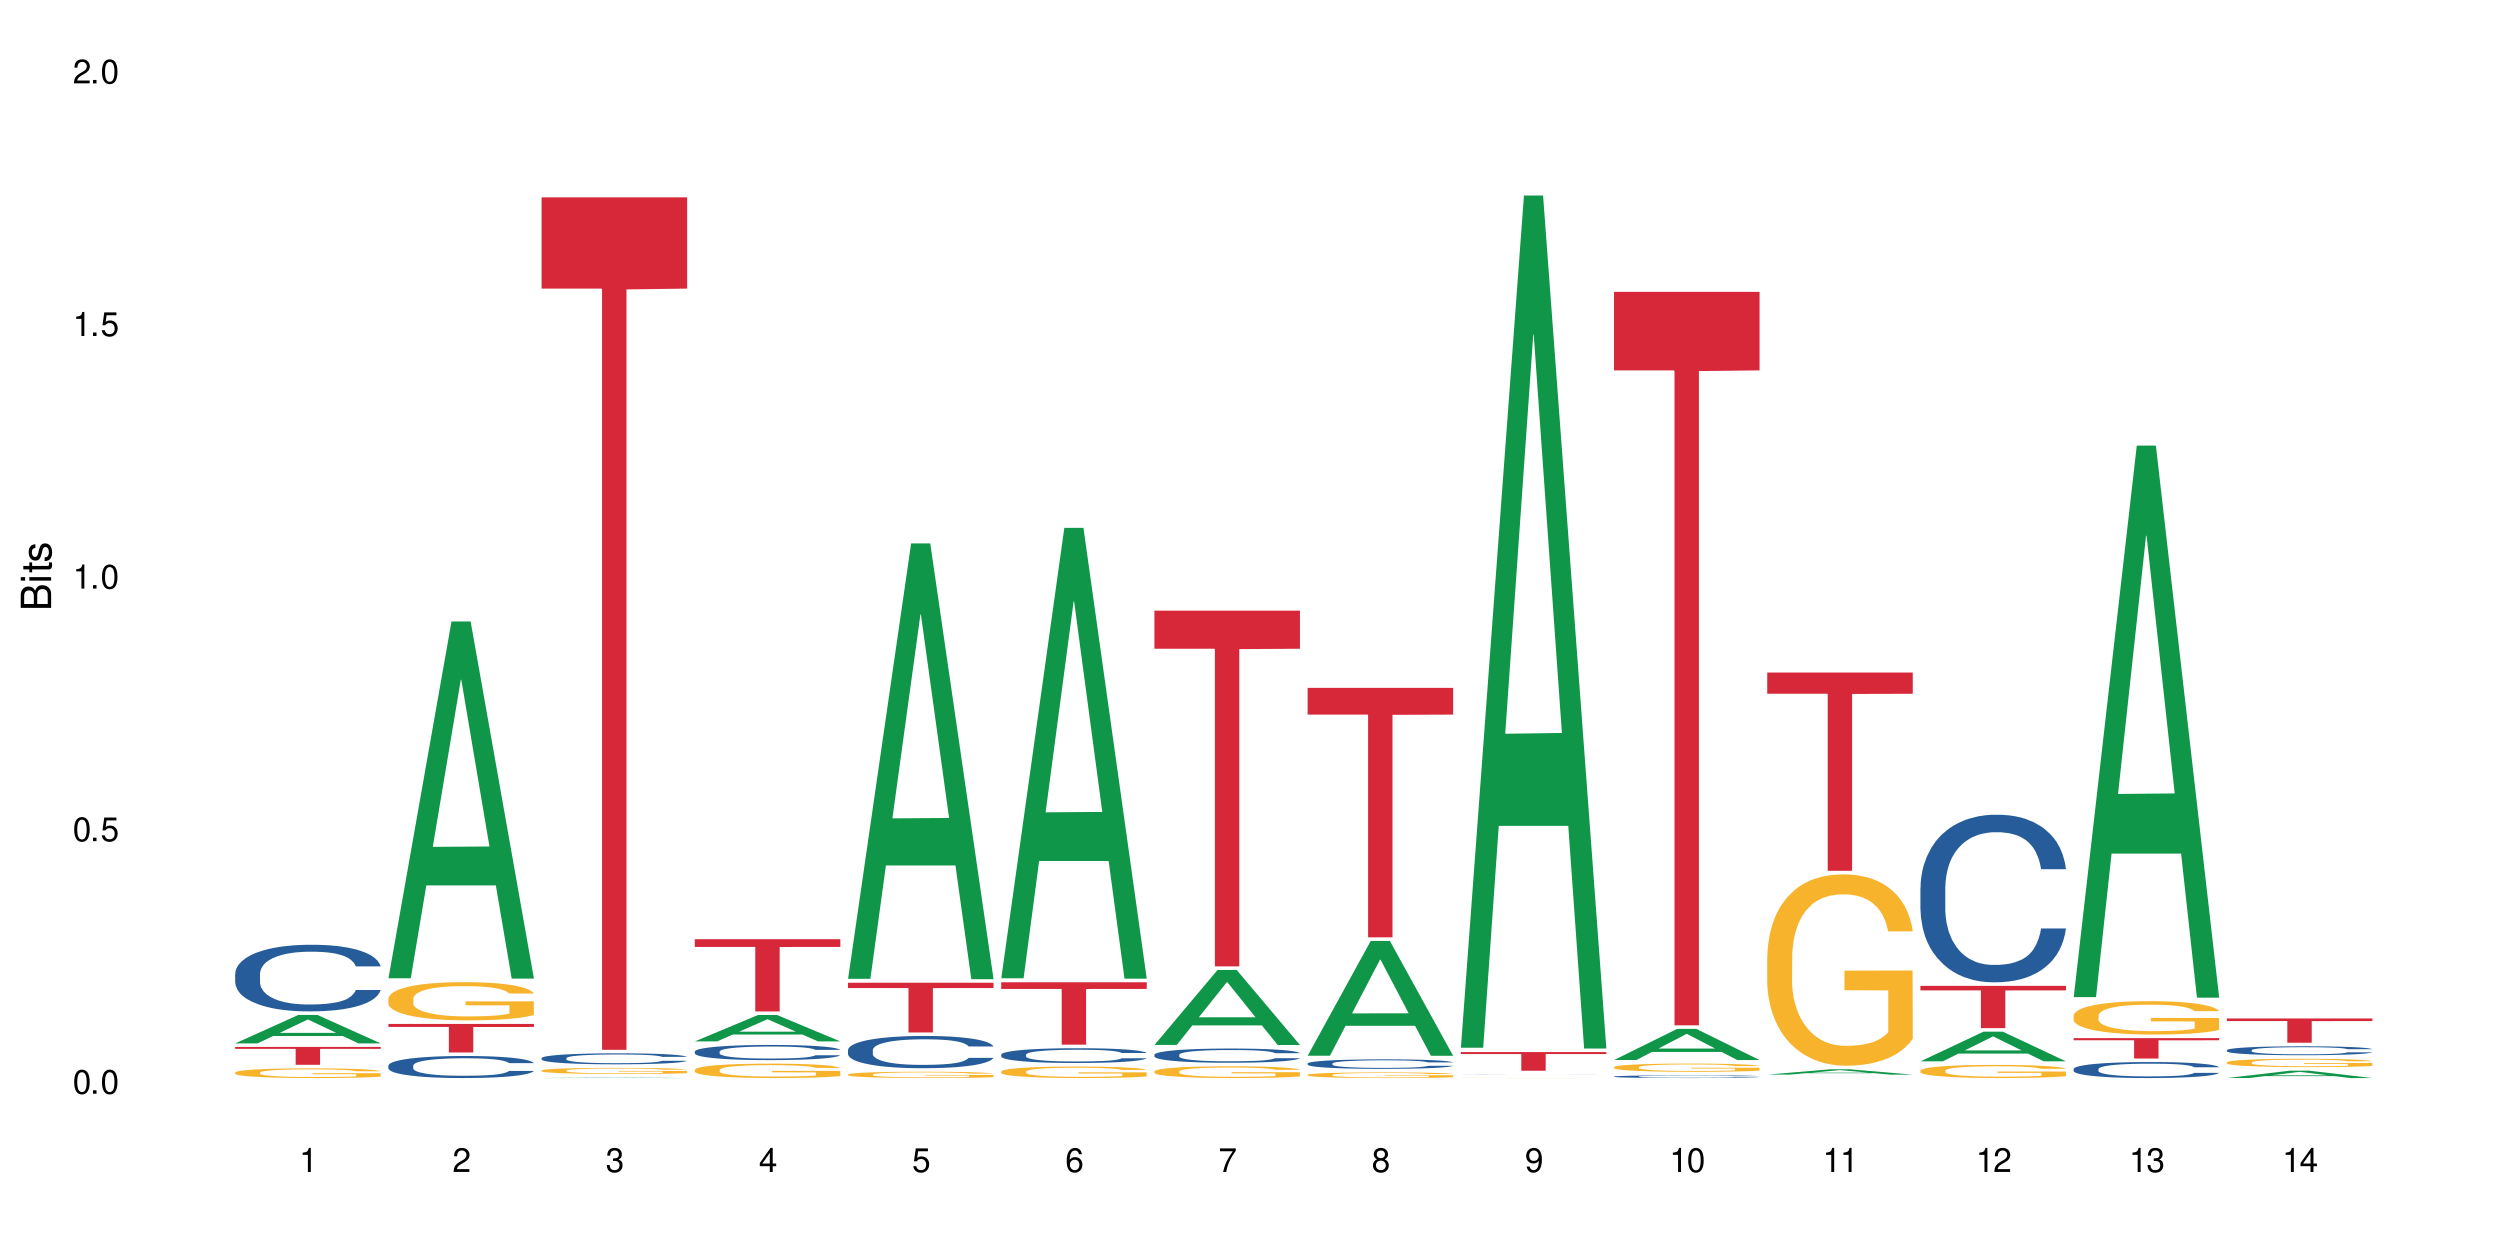 <?xml version="1.0" encoding="UTF-8"?>
<svg xmlns="http://www.w3.org/2000/svg" xmlns:xlink="http://www.w3.org/1999/xlink" width="720" height="360" viewBox="0 0 720 360">
<defs>
<g>
<g id="glyph-0-0">
</g>
<g id="glyph-0-1">
<path d="M 2.641 -6.938 C 2 -6.938 1.422 -6.656 1.078 -6.172 C 0.641 -5.562 0.406 -4.641 0.406 -3.359 C 0.406 -1.016 1.188 0.219 2.641 0.219 C 4.078 0.219 4.859 -1.016 4.859 -3.297 C 4.859 -4.641 4.656 -5.547 4.203 -6.172 C 3.844 -6.656 3.281 -6.938 2.641 -6.938 Z M 2.641 -6.188 C 3.547 -6.188 4 -5.25 4 -3.375 C 4 -1.406 3.562 -0.484 2.625 -0.484 C 1.734 -0.484 1.281 -1.438 1.281 -3.344 C 1.281 -5.25 1.734 -6.188 2.641 -6.188 Z M 2.641 -6.188 "/>
</g>
<g id="glyph-0-2">
<path d="M 1.828 -1 L 0.828 -1 L 0.828 0 L 1.828 0 Z M 1.828 -1 "/>
</g>
<g id="glyph-0-3">
<path d="M 4.562 -6.797 L 1.062 -6.797 L 0.547 -3.094 L 1.328 -3.094 C 1.719 -3.562 2.047 -3.734 2.578 -3.734 C 3.484 -3.734 4.062 -3.109 4.062 -2.094 C 4.062 -1.125 3.484 -0.531 2.578 -0.531 C 1.828 -0.531 1.375 -0.906 1.188 -1.672 L 0.328 -1.672 C 0.453 -1.109 0.547 -0.844 0.75 -0.594 C 1.125 -0.078 1.828 0.219 2.594 0.219 C 3.969 0.219 4.922 -0.781 4.922 -2.219 C 4.922 -3.562 4.031 -4.484 2.719 -4.484 C 2.25 -4.484 1.859 -4.359 1.469 -4.062 L 1.734 -5.969 L 4.562 -5.969 Z M 4.562 -6.797 "/>
</g>
<g id="glyph-0-4">
<path d="M 2.484 -4.938 L 2.484 0 L 3.328 0 L 3.328 -6.938 L 2.766 -6.938 C 2.469 -5.875 2.281 -5.734 0.984 -5.562 L 0.984 -4.938 Z M 2.484 -4.938 "/>
</g>
<g id="glyph-0-5">
<path d="M 4.859 -0.828 L 1.281 -0.828 C 1.359 -1.406 1.672 -1.781 2.5 -2.281 L 3.469 -2.828 C 4.406 -3.344 4.906 -4.062 4.906 -4.906 C 4.906 -5.484 4.672 -6.031 4.266 -6.406 C 3.859 -6.766 3.375 -6.938 2.719 -6.938 C 1.859 -6.938 1.219 -6.625 0.844 -6.031 C 0.609 -5.672 0.5 -5.234 0.484 -4.531 L 1.328 -4.531 C 1.359 -5.016 1.406 -5.281 1.531 -5.516 C 1.75 -5.938 2.188 -6.203 2.703 -6.203 C 3.469 -6.203 4.031 -5.641 4.031 -4.891 C 4.031 -4.344 3.719 -3.859 3.125 -3.516 L 2.234 -3 C 0.812 -2.172 0.406 -1.531 0.328 -0.016 L 4.859 -0.016 Z M 4.859 -0.828 "/>
</g>
<g id="glyph-0-6">
<path d="M 2.125 -3.188 L 2.578 -3.188 C 3.5 -3.188 3.984 -2.766 3.984 -1.922 C 3.984 -1.062 3.469 -0.531 2.594 -0.531 C 1.656 -0.531 1.203 -1 1.156 -2.016 L 0.312 -2.016 C 0.344 -1.453 0.438 -1.094 0.609 -0.781 C 0.953 -0.109 1.625 0.219 2.547 0.219 C 3.953 0.219 4.859 -0.625 4.859 -1.938 C 4.859 -2.828 4.516 -3.297 3.703 -3.594 C 4.344 -3.844 4.656 -4.328 4.656 -5.031 C 4.656 -6.219 3.875 -6.938 2.578 -6.938 C 1.203 -6.938 0.484 -6.172 0.453 -4.703 L 1.297 -4.703 C 1.312 -5.125 1.344 -5.359 1.453 -5.578 C 1.641 -5.969 2.062 -6.203 2.594 -6.203 C 3.344 -6.203 3.797 -5.75 3.797 -5 C 3.797 -4.516 3.609 -4.219 3.25 -4.047 C 3.016 -3.953 2.703 -3.922 2.125 -3.906 Z M 2.125 -3.188 "/>
</g>
<g id="glyph-0-7">
<path d="M 3.141 -1.672 L 3.141 0 L 3.984 0 L 3.984 -1.672 L 4.984 -1.672 L 4.984 -2.438 L 3.984 -2.438 L 3.984 -6.938 L 3.359 -6.938 L 0.266 -2.578 L 0.266 -1.672 Z M 3.141 -2.438 L 1 -2.438 L 3.141 -5.5 Z M 3.141 -2.438 "/>
</g>
<g id="glyph-0-8">
<path d="M 4.781 -5.125 C 4.609 -6.266 3.891 -6.938 2.844 -6.938 C 2.094 -6.938 1.422 -6.578 1.031 -5.953 C 0.594 -5.266 0.406 -4.422 0.406 -3.172 C 0.406 -2 0.578 -1.25 0.984 -0.641 C 1.359 -0.078 1.953 0.219 2.703 0.219 C 3.984 0.219 4.922 -0.75 4.922 -2.094 C 4.922 -3.375 4.062 -4.281 2.844 -4.281 C 2.172 -4.281 1.641 -4.031 1.281 -3.516 C 1.281 -5.234 1.828 -6.188 2.797 -6.188 C 3.391 -6.188 3.797 -5.797 3.938 -5.125 Z M 2.734 -3.531 C 3.547 -3.531 4.062 -2.953 4.062 -2.031 C 4.062 -1.156 3.484 -0.531 2.703 -0.531 C 1.922 -0.531 1.328 -1.188 1.328 -2.078 C 1.328 -2.938 1.906 -3.531 2.734 -3.531 Z M 2.734 -3.531 "/>
</g>
<g id="glyph-0-9">
<path d="M 4.984 -6.797 L 0.438 -6.797 L 0.438 -5.969 L 4.109 -5.969 C 2.5 -3.656 1.828 -2.234 1.328 0 L 2.219 0 C 2.594 -2.172 3.453 -4.047 4.984 -6.094 Z M 4.984 -6.797 "/>
</g>
<g id="glyph-0-10">
<path d="M 3.75 -3.656 C 4.469 -4.094 4.688 -4.438 4.688 -5.078 C 4.688 -6.172 3.844 -6.938 2.641 -6.938 C 1.438 -6.938 0.594 -6.172 0.594 -5.094 C 0.594 -4.438 0.812 -4.094 1.516 -3.656 C 0.734 -3.266 0.359 -2.703 0.359 -1.922 C 0.359 -0.656 1.281 0.219 2.641 0.219 C 3.984 0.219 4.922 -0.656 4.922 -1.922 C 4.922 -2.703 4.531 -3.266 3.75 -3.656 Z M 2.641 -6.188 C 3.359 -6.188 3.812 -5.75 3.812 -5.062 C 3.812 -4.406 3.344 -3.984 2.641 -3.984 C 1.922 -3.984 1.453 -4.406 1.453 -5.078 C 1.453 -5.75 1.922 -6.188 2.641 -6.188 Z M 2.641 -3.266 C 3.484 -3.266 4.062 -2.719 4.062 -1.906 C 4.062 -1.078 3.484 -0.531 2.625 -0.531 C 1.797 -0.531 1.219 -1.094 1.219 -1.906 C 1.219 -2.719 1.781 -3.266 2.641 -3.266 Z M 2.641 -3.266 "/>
</g>
<g id="glyph-0-11">
<path d="M 0.516 -1.578 C 0.672 -0.453 1.406 0.219 2.438 0.219 C 3.188 0.219 3.859 -0.141 4.266 -0.766 C 4.688 -1.453 4.891 -2.297 4.891 -3.547 C 4.891 -4.719 4.703 -5.453 4.312 -6.078 C 3.938 -6.641 3.344 -6.938 2.594 -6.938 C 1.297 -6.938 0.359 -5.969 0.359 -4.625 C 0.359 -3.344 1.234 -2.453 2.453 -2.453 C 3.094 -2.453 3.578 -2.672 4.016 -3.203 C 4 -1.484 3.469 -0.531 2.5 -0.531 C 1.906 -0.531 1.484 -0.906 1.359 -1.578 Z M 2.578 -6.203 C 3.375 -6.203 3.969 -5.531 3.969 -4.641 C 3.969 -3.797 3.391 -3.188 2.547 -3.188 C 1.734 -3.188 1.234 -3.766 1.234 -4.688 C 1.234 -5.562 1.797 -6.203 2.578 -6.203 Z M 2.578 -6.203 "/>
</g>
<g id="glyph-1-0">
</g>
<g id="glyph-1-1">
<path d="M 0 -0.953 L 0 -4.891 C 0 -5.719 -0.234 -6.344 -0.734 -6.797 C -1.188 -7.234 -1.812 -7.469 -2.5 -7.469 C -3.547 -7.469 -4.188 -7 -4.625 -5.875 C -4.984 -6.688 -5.625 -7.094 -6.531 -7.094 C -7.172 -7.094 -7.734 -6.859 -8.141 -6.391 C -8.562 -5.922 -8.75 -5.344 -8.75 -4.5 L -8.75 -0.953 Z M -4.984 -2.062 L -7.766 -2.062 L -7.766 -4.219 C -7.766 -4.844 -7.688 -5.203 -7.453 -5.5 C -7.219 -5.812 -6.859 -5.969 -6.375 -5.969 C -5.891 -5.969 -5.531 -5.812 -5.297 -5.5 C -5.062 -5.203 -4.984 -4.844 -4.984 -4.219 Z M -0.984 -2.062 L -4 -2.062 L -4 -4.781 C -4 -5.766 -3.438 -6.359 -2.484 -6.359 C -1.547 -6.359 -0.984 -5.766 -0.984 -4.781 Z M -0.984 -2.062 "/>
</g>
<g id="glyph-1-2">
<path d="M -6.281 -1.797 L -6.281 -0.797 L 0 -0.797 L 0 -1.797 Z M -8.75 -1.797 L -8.75 -0.797 L -7.484 -0.797 L -7.484 -1.797 Z M -8.75 -1.797 "/>
</g>
<g id="glyph-1-3">
<path d="M -6.281 -3.047 L -6.281 -2.016 L -8.016 -2.016 L -8.016 -1.016 L -6.281 -1.016 L -6.281 -0.172 L -5.469 -0.172 L -5.469 -1.016 L -0.719 -1.016 C -0.078 -1.016 0.281 -1.453 0.281 -2.234 C 0.281 -2.5 0.25 -2.719 0.188 -3.047 L -0.641 -3.047 C -0.609 -2.906 -0.594 -2.766 -0.594 -2.562 C -0.594 -2.141 -0.719 -2.016 -1.156 -2.016 L -5.469 -2.016 L -5.469 -3.047 Z M -6.281 -3.047 "/>
</g>
<g id="glyph-1-4">
<path d="M -4.531 -5.25 C -5.766 -5.25 -6.469 -4.422 -6.469 -2.969 C -6.469 -1.516 -5.719 -0.562 -4.547 -0.562 C -3.562 -0.562 -3.094 -1.062 -2.734 -2.562 L -2.516 -3.484 C -2.344 -4.188 -2.094 -4.469 -1.641 -4.469 C -1.047 -4.469 -0.641 -3.875 -0.641 -3 C -0.641 -2.453 -0.797 -2 -1.062 -1.75 C -1.25 -1.594 -1.422 -1.531 -1.875 -1.469 L -1.875 -0.406 C -0.422 -0.453 0.281 -1.266 0.281 -2.922 C 0.281 -4.5 -0.5 -5.516 -1.719 -5.516 C -2.656 -5.516 -3.172 -4.984 -3.469 -3.734 L -3.703 -2.766 C -3.891 -1.953 -4.156 -1.609 -4.594 -1.609 C -5.188 -1.609 -5.547 -2.125 -5.547 -2.938 C -5.547 -3.75 -5.203 -4.172 -4.531 -4.203 Z M -4.531 -5.25 "/>
</g>
</g>
</defs>
<rect x="-72" y="-36" width="864" height="432" fill="rgb(100%, 100%, 100%)" fill-opacity="1"/>
<path fill-rule="nonzero" fill="rgb(6.275%, 58.824%, 28.235%)" fill-opacity="1" d="M 67.73 300.492 L 67.777 300.484 L 85.914 292.305 L 91.422 292.305 L 109.648 300.5 L 103.242 300.5 L 98.676 298.359 L 78.656 298.359 L 74.18 300.492 L 67.73 300.492 L 80.582 297.473 L 96.84 297.469 L 88.734 293.641 L 88.645 293.633 L 88.555 293.656 L 80.539 297.469 L 80.582 297.473 Z M 67.73 300.492 "/>
<path fill-rule="nonzero" fill="rgb(14.51%, 36.078%, 60%)" fill-opacity="1" d="M 67.73 280.449 L 67.781 280.43 L 67.781 280.012 L 67.934 279.344 L 68.293 278.504 L 68.652 277.926 L 69.57 276.891 L 70.848 275.891 L 72.18 275.121 L 73.148 274.664 L 74.02 274.312 L 76.012 273.664 L 77.289 273.332 L 78.672 273.035 L 80.355 272.734 L 81.582 272.559 L 84.344 272.281 L 86.391 272.156 L 87.973 272.105 L 91.398 272.105 L 93.441 272.176 L 94.926 272.262 L 96.562 272.402 L 97.941 272.559 L 100.344 272.945 L 102.492 273.438 L 103.461 273.719 L 104.996 274.262 L 106.172 274.785 L 106.988 275.242 L 107.91 275.891 L 108.727 276.68 L 109.34 277.574 L 109.648 278.328 L 102.492 278.328 L 102.133 277.625 L 101.723 277.082 L 100.957 276.363 L 100.191 275.855 L 99.117 275.348 L 98.145 275.016 L 96.816 274.68 L 95.641 274.473 L 94.414 274.312 L 93.238 274.207 L 90.988 274.102 L 88.383 274.102 L 87.41 274.137 L 85.418 274.277 L 84.344 274.402 L 82.812 274.645 L 81.738 274.875 L 80.461 275.227 L 79.59 275.523 L 78.516 275.977 L 77.75 276.383 L 76.883 276.961 L 76.371 277.398 L 75.91 277.891 L 75.5 278.469 L 75.195 279.082 L 74.988 279.73 L 74.887 280.359 L 74.887 283.078 L 74.988 283.711 L 75.246 284.445 L 75.91 285.516 L 76.883 286.445 L 78.004 287.18 L 79.078 287.707 L 79.691 287.953 L 80.512 288.23 L 81.789 288.582 L 83.629 288.934 L 84.703 289.074 L 86.34 289.215 L 88.023 289.285 L 90.273 289.285 L 92.27 289.215 L 93.598 289.125 L 94.977 288.984 L 96.867 288.688 L 98.043 288.406 L 99.066 288.074 L 99.832 287.742 L 100.344 287.461 L 101.109 286.918 L 101.723 286.32 L 102.184 285.707 L 102.492 285.113 L 109.648 285.113 L 109.34 285.812 L 108.883 286.496 L 108.422 287.004 L 107.707 287.617 L 106.887 288.16 L 105.711 288.777 L 104.742 289.18 L 103.461 289.617 L 102.285 289.949 L 101.008 290.25 L 99.117 290.598 L 97.891 290.773 L 96.562 290.934 L 94.977 291.07 L 92.984 291.195 L 90.836 291.266 L 88.844 291.281 L 86.695 291.246 L 85.109 291.176 L 83.016 291.02 L 80.41 290.703 L 78.516 290.371 L 77.035 290.039 L 75.758 289.688 L 74.324 289.215 L 72.484 288.441 L 71.359 287.848 L 70.594 287.355 L 69.723 286.672 L 69.109 286.059 L 68.395 285.078 L 67.883 283.832 L 67.73 282.867 Z M 67.73 280.449 "/>
<path fill-rule="nonzero" fill="rgb(96.863%, 70.196%, 16.863%)" fill-opacity="1" d="M 67.73 308.879 L 67.781 308.875 L 67.781 308.824 L 67.988 308.711 L 68.496 308.555 L 69.164 308.422 L 69.879 308.32 L 70.34 308.266 L 71.105 308.191 L 71.77 308.133 L 73.457 308.02 L 75.602 307.914 L 76.777 307.867 L 78.109 307.824 L 80 307.773 L 80.867 307.758 L 83.527 307.715 L 86.543 307.691 L 89.863 307.684 L 91.398 307.688 L 93.496 307.695 L 96.355 307.723 L 97.992 307.75 L 99.27 307.773 L 100.602 307.809 L 102.234 307.859 L 103.77 307.922 L 104.996 307.98 L 106.223 308.059 L 107.246 308.141 L 108.113 308.23 L 108.883 308.336 L 109.34 308.426 L 109.648 308.516 L 102.543 308.516 L 102.133 308.426 L 101.672 308.355 L 100.906 308.273 L 100.141 308.211 L 99.375 308.164 L 97.941 308.098 L 96.715 308.055 L 95.18 308.02 L 93.699 307.996 L 92.012 307.98 L 90.988 307.977 L 88.281 307.977 L 85.828 307.996 L 84.395 308.016 L 83.375 308.035 L 81.941 308.074 L 81.074 308.105 L 80.562 308.125 L 79.027 308.203 L 78.004 308.273 L 77.445 308.324 L 76.727 308.398 L 76.215 308.469 L 75.652 308.57 L 75.348 308.648 L 74.938 308.82 L 74.887 309.281 L 75.039 309.375 L 75.348 309.48 L 75.758 309.574 L 76.371 309.668 L 76.984 309.742 L 78.059 309.844 L 78.977 309.91 L 79.691 309.953 L 81.074 310.023 L 81.637 310.043 L 82.965 310.09 L 84.344 310.125 L 86.031 310.156 L 87.309 310.172 L 89.355 310.184 L 91.961 310.184 L 95.027 310.168 L 96.969 310.148 L 98.301 310.129 L 99.168 310.109 L 100.242 310.082 L 101.008 310.059 L 101.723 310.031 L 102.594 309.984 L 102.594 309.375 L 89.969 309.375 L 89.969 309.09 L 109.598 309.086 L 109.648 310.082 L 108.574 310.152 L 107.246 310.219 L 105.969 310.27 L 104.637 310.312 L 102.746 310.359 L 101.215 310.391 L 98.863 310.426 L 96.715 310.449 L 94.465 310.465 L 92.473 310.473 L 90.121 310.477 L 88.023 310.469 L 85.777 310.457 L 83.988 310.434 L 82.352 310.41 L 80.715 310.375 L 78.672 310.324 L 77.34 310.277 L 75.961 310.227 L 74.582 310.16 L 73.355 310.094 L 72.535 310.039 L 71.719 309.977 L 70.848 309.902 L 70.031 309.816 L 69.418 309.734 L 68.855 309.648 L 68.445 309.562 L 68.039 309.449 L 67.832 309.355 L 67.73 309.277 Z M 67.73 308.879 "/>
<path fill-rule="nonzero" fill="rgb(83.922%, 15.686%, 22.353%)" fill-opacity="1" d="M 67.73 301.52 L 109.648 301.52 L 109.648 302.07 L 92.18 302.074 L 92.18 306.664 L 85.148 306.664 L 85.148 302.078 L 85.047 302.07 L 67.73 302.07 Z M 67.73 301.52 "/>
<path fill-rule="nonzero" fill="rgb(6.275%, 58.824%, 28.235%)" fill-opacity="1" d="M 111.855 281.746 L 111.898 281.648 L 130.035 178.984 L 135.543 178.984 L 153.77 281.844 L 147.367 281.844 L 142.801 254.992 L 122.781 254.992 L 118.301 281.746 L 111.855 281.746 L 124.707 243.887 L 140.961 243.789 L 132.855 195.789 L 132.766 195.695 L 132.68 195.984 L 124.66 243.789 L 124.707 243.887 Z M 111.855 281.746 "/>
<path fill-rule="nonzero" fill="rgb(14.51%, 36.078%, 60%)" fill-opacity="1" d="M 111.855 306.891 L 111.906 306.883 L 111.906 306.746 L 112.059 306.523 L 112.418 306.246 L 112.773 306.055 L 113.695 305.711 L 114.973 305.383 L 116.301 305.125 L 117.273 304.977 L 118.141 304.859 L 120.137 304.645 L 121.414 304.535 L 122.793 304.438 L 124.48 304.336 L 125.707 304.281 L 128.469 304.188 L 130.512 304.145 L 132.098 304.129 L 135.523 304.129 L 137.566 304.152 L 139.047 304.18 L 140.684 304.227 L 142.066 304.281 L 144.469 304.406 L 146.613 304.57 L 147.586 304.664 L 149.117 304.844 L 150.293 305.016 L 151.113 305.168 L 152.031 305.383 L 152.852 305.645 L 153.465 305.938 L 153.77 306.188 L 146.613 306.188 L 146.258 305.957 L 145.848 305.777 L 145.082 305.539 L 144.312 305.371 L 143.242 305.203 L 142.27 305.094 L 140.941 304.98 L 139.766 304.914 L 138.539 304.859 L 137.363 304.824 L 135.113 304.789 L 132.504 304.789 L 131.535 304.801 L 129.539 304.848 L 128.469 304.891 L 126.934 304.969 L 125.859 305.047 L 124.582 305.16 L 123.715 305.262 L 122.641 305.41 L 121.875 305.543 L 121.004 305.734 L 120.492 305.883 L 120.031 306.043 L 119.625 306.234 L 119.316 306.438 L 119.113 306.652 L 119.012 306.863 L 119.012 307.762 L 119.113 307.969 L 119.367 308.215 L 120.031 308.566 L 121.004 308.875 L 122.129 309.117 L 123.203 309.293 L 123.816 309.375 L 124.633 309.465 L 125.91 309.582 L 127.75 309.699 L 128.824 309.746 L 130.461 309.789 L 132.148 309.812 L 134.398 309.812 L 136.391 309.789 L 137.719 309.762 L 139.102 309.715 L 140.992 309.617 L 142.168 309.523 L 143.188 309.414 L 143.957 309.305 L 144.469 309.211 L 145.234 309.031 L 145.848 308.832 L 146.309 308.629 L 146.613 308.434 L 153.77 308.434 L 153.465 308.664 L 153.004 308.891 L 152.543 309.059 L 151.828 309.262 L 151.012 309.441 L 149.836 309.645 L 148.863 309.781 L 147.586 309.926 L 146.41 310.035 L 145.133 310.133 L 143.242 310.25 L 142.012 310.309 L 140.684 310.359 L 139.102 310.406 L 137.105 310.445 L 134.961 310.469 L 132.965 310.477 L 130.82 310.465 L 129.234 310.441 L 127.137 310.387 L 124.531 310.285 L 122.641 310.176 L 121.156 310.062 L 119.879 309.949 L 118.449 309.789 L 116.609 309.535 L 115.484 309.34 L 114.715 309.176 L 113.848 308.949 L 113.234 308.746 L 112.52 308.422 L 112.008 308.012 L 111.855 307.691 Z M 111.855 306.891 "/>
<path fill-rule="nonzero" fill="rgb(96.863%, 70.196%, 16.863%)" fill-opacity="1" d="M 111.855 287.578 L 111.906 287.566 L 111.906 287.367 L 112.109 286.914 L 112.621 286.289 L 113.285 285.777 L 114 285.375 L 114.461 285.164 L 115.227 284.863 L 115.891 284.641 L 117.578 284.191 L 119.727 283.77 L 120.902 283.586 L 122.23 283.418 L 124.121 283.227 L 124.992 283.156 L 127.648 282.996 L 130.664 282.895 L 133.988 282.863 L 135.523 282.875 L 137.617 282.914 L 140.48 283.023 L 142.117 283.125 L 143.395 283.227 L 144.723 283.355 L 146.359 283.559 L 147.891 283.797 L 149.117 284.039 L 150.348 284.34 L 151.367 284.664 L 152.238 285.016 L 153.004 285.438 L 153.465 285.789 L 153.77 286.141 L 146.664 286.141 L 146.258 285.789 L 145.797 285.516 L 145.031 285.184 L 144.262 284.945 L 143.496 284.754 L 142.066 284.492 L 140.84 284.332 L 139.305 284.191 L 137.82 284.102 L 136.137 284.039 L 135.113 284.02 L 132.402 284.02 L 129.949 284.09 L 128.52 284.172 L 127.496 284.25 L 126.066 284.402 L 125.195 284.523 L 124.684 284.602 L 123.152 284.914 L 122.129 285.195 L 121.566 285.387 L 120.852 285.688 L 120.34 285.957 L 119.777 286.359 L 119.469 286.66 L 119.062 287.344 L 119.012 289.152 L 119.164 289.535 L 119.469 289.949 L 119.879 290.309 L 120.492 290.691 L 121.105 290.98 L 122.18 291.375 L 123.102 291.637 L 123.816 291.805 L 125.195 292.078 L 125.758 292.168 L 127.086 292.348 L 128.469 292.488 L 130.152 292.609 L 131.434 292.672 L 133.477 292.719 L 136.082 292.719 L 139.152 292.66 L 141.094 292.578 L 142.422 292.5 L 143.293 292.43 L 144.363 292.32 L 145.133 292.219 L 145.848 292.105 L 146.715 291.938 L 146.715 289.535 L 134.09 289.523 L 134.09 288.398 L 153.719 288.391 L 153.77 292.32 L 152.699 292.59 L 151.367 292.852 L 150.09 293.051 L 148.762 293.223 L 146.871 293.414 L 145.336 293.535 L 142.984 293.676 L 140.84 293.766 L 138.59 293.824 L 136.594 293.855 L 134.242 293.867 L 132.148 293.844 L 129.898 293.785 L 128.109 293.703 L 126.473 293.605 L 124.84 293.473 L 122.793 293.262 L 121.465 293.094 L 120.082 292.883 L 118.703 292.629 L 117.477 292.359 L 116.66 292.148 L 115.84 291.906 L 114.973 291.605 L 114.152 291.262 L 113.539 290.953 L 112.98 290.602 L 112.57 290.27 L 112.16 289.816 L 111.957 289.453 L 111.855 289.145 Z M 111.855 287.578 "/>
<path fill-rule="nonzero" fill="rgb(83.922%, 15.686%, 22.353%)" fill-opacity="1" d="M 111.855 294.887 L 153.77 294.887 L 153.77 295.766 L 136.301 295.773 L 136.301 303.109 L 129.273 303.109 L 129.273 295.781 L 129.172 295.766 L 111.855 295.766 Z M 111.855 294.887 "/>
<path fill-rule="nonzero" fill="rgb(6.275%, 58.824%, 28.235%)" fill-opacity="1" d="M 155.977 310.477 L 156.023 310.477 L 174.16 310.332 L 179.668 310.332 L 197.895 310.477 L 191.488 310.477 L 186.922 310.438 L 166.902 310.438 L 162.426 310.477 L 155.977 310.477 L 168.828 310.422 L 185.086 310.422 L 176.98 310.355 L 176.801 310.355 L 168.785 310.422 L 168.828 310.422 Z M 155.977 310.477 "/>
<path fill-rule="nonzero" fill="rgb(14.51%, 36.078%, 60%)" fill-opacity="1" d="M 155.977 304.734 L 156.027 304.734 L 156.027 304.664 L 156.18 304.555 L 156.539 304.414 L 156.898 304.32 L 157.816 304.148 L 159.094 303.984 L 160.426 303.855 L 161.395 303.781 L 162.266 303.723 L 164.258 303.617 L 165.535 303.562 L 166.918 303.512 L 168.602 303.465 L 169.828 303.434 L 172.59 303.387 L 174.637 303.367 L 176.219 303.359 L 179.645 303.359 L 181.688 303.371 L 183.172 303.387 L 184.809 303.41 L 186.188 303.434 L 188.59 303.496 L 190.738 303.578 L 191.707 303.625 L 193.242 303.715 L 194.418 303.801 L 195.234 303.875 L 196.156 303.984 L 196.973 304.113 L 197.586 304.262 L 197.895 304.387 L 190.738 304.387 L 190.379 304.27 L 189.969 304.18 L 189.203 304.062 L 188.438 303.977 L 187.363 303.895 L 186.391 303.84 L 185.062 303.785 L 183.887 303.75 L 182.66 303.723 L 181.484 303.707 L 179.234 303.688 L 176.629 303.688 L 175.656 303.695 L 173.664 303.719 L 172.59 303.738 L 171.059 303.777 L 169.984 303.816 L 168.707 303.875 L 167.836 303.922 L 166.762 304 L 165.996 304.066 L 165.129 304.16 L 164.617 304.234 L 164.156 304.312 L 163.746 304.41 L 163.441 304.512 L 163.234 304.617 L 163.133 304.723 L 163.133 305.168 L 163.234 305.273 L 163.492 305.395 L 164.156 305.57 L 165.129 305.727 L 166.25 305.848 L 167.324 305.934 L 167.938 305.973 L 168.758 306.02 L 170.035 306.078 L 171.875 306.137 L 172.949 306.16 L 174.582 306.184 L 176.27 306.195 L 178.52 306.195 L 180.512 306.184 L 181.844 306.168 L 183.223 306.145 L 185.113 306.094 L 186.289 306.051 L 187.312 305.992 L 188.078 305.938 L 188.59 305.895 L 189.355 305.805 L 189.969 305.703 L 190.43 305.602 L 190.738 305.504 L 197.895 305.504 L 197.586 305.621 L 197.129 305.734 L 196.668 305.816 L 195.953 305.918 L 195.133 306.008 L 193.957 306.109 L 192.988 306.176 L 191.707 306.25 L 190.531 306.305 L 189.254 306.352 L 187.363 306.41 L 186.137 306.438 L 184.809 306.465 L 183.223 306.488 L 181.23 306.508 L 179.082 306.52 L 177.09 306.523 L 174.941 306.516 L 173.355 306.504 L 171.262 306.48 L 168.652 306.426 L 166.762 306.371 L 165.281 306.316 L 164.004 306.262 L 162.57 306.184 L 160.73 306.055 L 159.605 305.957 L 158.84 305.875 L 157.969 305.762 L 157.355 305.66 L 156.641 305.5 L 156.129 305.293 L 155.977 305.137 Z M 155.977 304.734 "/>
<path fill-rule="nonzero" fill="rgb(96.863%, 70.196%, 16.863%)" fill-opacity="1" d="M 155.977 308.301 L 156.027 308.301 L 156.027 308.27 L 156.234 308.195 L 156.742 308.094 L 157.41 308.012 L 158.125 307.949 L 158.582 307.914 L 159.352 307.867 L 160.016 307.828 L 161.703 307.758 L 163.848 307.688 L 165.023 307.66 L 166.355 307.633 L 168.246 307.602 L 169.113 307.59 L 171.773 307.566 L 174.789 307.547 L 178.109 307.543 L 179.645 307.547 L 181.742 307.551 L 184.602 307.57 L 186.238 307.586 L 187.516 307.602 L 188.848 307.625 L 190.48 307.656 L 192.016 307.695 L 193.242 307.734 L 194.469 307.781 L 195.492 307.832 L 196.359 307.891 L 197.129 307.957 L 197.586 308.016 L 197.895 308.07 L 190.789 308.07 L 190.379 308.016 L 189.918 307.969 L 189.152 307.918 L 188.387 307.879 L 187.617 307.848 L 186.188 307.805 L 184.961 307.781 L 183.426 307.758 L 181.945 307.742 L 180.258 307.734 L 179.234 307.73 L 176.527 307.73 L 174.074 307.742 L 172.641 307.754 L 171.617 307.766 L 170.188 307.793 L 169.32 307.809 L 168.809 307.824 L 167.273 307.875 L 166.25 307.918 L 165.688 307.949 L 164.973 307.996 L 164.461 308.043 L 163.898 308.105 L 163.594 308.156 L 163.184 308.266 L 163.133 308.555 L 163.285 308.617 L 163.594 308.684 L 164.004 308.742 L 164.617 308.801 L 165.23 308.848 L 166.305 308.914 L 167.223 308.953 L 167.938 308.98 L 169.32 309.027 L 169.883 309.039 L 171.211 309.07 L 172.59 309.09 L 174.277 309.109 L 175.555 309.121 L 177.602 309.129 L 180.207 309.129 L 183.273 309.121 L 185.215 309.105 L 186.547 309.094 L 187.414 309.082 L 188.488 309.062 L 189.254 309.047 L 189.969 309.031 L 190.84 309.004 L 190.84 308.617 L 178.215 308.613 L 178.215 308.434 L 197.844 308.434 L 197.895 309.062 L 196.82 309.109 L 195.492 309.148 L 194.215 309.184 L 192.883 309.211 L 190.992 309.242 L 189.461 309.262 L 187.109 309.281 L 184.961 309.297 L 182.711 309.305 L 180.719 309.312 L 178.367 309.312 L 176.27 309.309 L 174.023 309.301 L 172.234 309.289 L 168.961 309.25 L 166.918 309.215 L 165.586 309.188 L 164.207 309.156 L 162.828 309.113 L 161.602 309.07 L 160.781 309.035 L 159.965 308.996 L 159.094 308.949 L 158.277 308.895 L 157.664 308.844 L 157.102 308.789 L 156.691 308.734 L 156.285 308.66 L 156.078 308.605 L 155.977 308.555 Z M 155.977 308.301 "/>
<path fill-rule="nonzero" fill="rgb(83.922%, 15.686%, 22.353%)" fill-opacity="1" d="M 155.977 56.84 L 197.895 56.84 L 197.895 83.117 L 180.426 83.348 L 180.426 302.34 L 173.395 302.34 L 173.395 83.578 L 173.293 83.117 L 155.977 83.117 Z M 155.977 56.84 "/>
<path fill-rule="nonzero" fill="rgb(6.275%, 58.824%, 28.235%)" fill-opacity="1" d="M 200.102 299.922 L 200.145 299.914 L 218.281 292.324 L 223.789 292.324 L 242.016 299.93 L 235.613 299.93 L 231.047 297.945 L 211.027 297.945 L 206.547 299.922 L 200.102 299.922 L 212.953 297.125 L 229.207 297.117 L 221.102 293.566 L 221.012 293.559 L 220.926 293.582 L 212.906 297.117 L 212.953 297.125 Z M 200.102 299.922 "/>
<path fill-rule="nonzero" fill="rgb(14.51%, 36.078%, 60%)" fill-opacity="1" d="M 200.102 302.848 L 200.152 302.844 L 200.152 302.75 L 200.305 302.598 L 200.664 302.406 L 201.02 302.273 L 201.941 302.039 L 203.219 301.812 L 204.547 301.637 L 205.52 301.531 L 206.387 301.453 L 208.383 301.305 L 209.66 301.23 L 211.039 301.164 L 212.727 301.094 L 213.953 301.055 L 216.715 300.992 L 218.758 300.965 L 220.344 300.949 L 223.77 300.949 L 225.812 300.969 L 227.293 300.988 L 228.93 301.02 L 230.312 301.055 L 232.715 301.141 L 234.859 301.254 L 235.832 301.316 L 237.363 301.441 L 238.539 301.562 L 239.359 301.664 L 240.277 301.812 L 241.098 301.992 L 241.711 302.195 L 242.016 302.367 L 234.859 302.367 L 234.504 302.207 L 234.094 302.082 L 233.328 301.918 L 232.559 301.805 L 231.488 301.688 L 230.516 301.613 L 229.188 301.535 L 228.012 301.488 L 226.785 301.453 L 225.609 301.43 L 223.359 301.406 L 220.75 301.406 L 219.781 301.414 L 217.785 301.445 L 216.715 301.473 L 215.18 301.527 L 214.105 301.582 L 212.828 301.66 L 211.961 301.727 L 210.887 301.832 L 210.117 301.922 L 209.25 302.055 L 208.738 302.156 L 208.277 302.266 L 207.871 302.398 L 207.562 302.539 L 207.359 302.684 L 207.258 302.828 L 207.258 303.445 L 207.359 303.59 L 207.613 303.758 L 208.277 304 L 209.25 304.211 L 210.375 304.379 L 211.449 304.5 L 212.062 304.555 L 212.879 304.617 L 214.156 304.699 L 215.996 304.777 L 217.07 304.809 L 218.707 304.84 L 220.395 304.855 L 222.645 304.855 L 224.637 304.84 L 225.965 304.82 L 227.348 304.789 L 229.238 304.723 L 230.414 304.656 L 231.434 304.582 L 232.203 304.508 L 232.715 304.441 L 233.48 304.32 L 234.094 304.184 L 234.555 304.043 L 234.859 303.91 L 242.016 303.91 L 241.711 304.066 L 241.25 304.223 L 240.789 304.34 L 240.074 304.477 L 239.258 304.602 L 238.082 304.742 L 237.109 304.832 L 235.832 304.934 L 234.656 305.008 L 233.379 305.074 L 231.488 305.156 L 230.258 305.195 L 228.93 305.23 L 227.348 305.262 L 225.352 305.293 L 223.207 305.309 L 221.211 305.312 L 219.066 305.305 L 217.48 305.289 L 215.383 305.25 L 212.777 305.18 L 210.887 305.105 L 209.402 305.027 L 208.125 304.949 L 206.695 304.84 L 204.855 304.664 L 203.73 304.531 L 202.961 304.418 L 202.094 304.262 L 201.48 304.125 L 200.766 303.898 L 200.254 303.617 L 200.102 303.398 Z M 200.102 302.848 "/>
<path fill-rule="nonzero" fill="rgb(96.863%, 70.196%, 16.863%)" fill-opacity="1" d="M 200.102 308.105 L 200.152 308.102 L 200.152 308.027 L 200.355 307.855 L 200.867 307.621 L 201.531 307.43 L 202.246 307.277 L 202.707 307.199 L 203.473 307.086 L 204.137 307 L 205.824 306.832 L 207.973 306.672 L 209.148 306.605 L 210.477 306.539 L 212.367 306.469 L 213.238 306.441 L 215.895 306.383 L 218.91 306.344 L 222.234 306.332 L 223.77 306.336 L 225.863 306.352 L 228.727 306.391 L 230.363 306.43 L 231.641 306.469 L 232.969 306.516 L 234.605 306.594 L 236.137 306.684 L 237.363 306.773 L 238.594 306.887 L 239.613 307.008 L 240.484 307.141 L 241.25 307.301 L 241.711 307.434 L 242.016 307.566 L 234.91 307.566 L 234.504 307.434 L 234.043 307.332 L 233.277 307.207 L 232.508 307.117 L 231.742 307.043 L 230.312 306.945 L 229.082 306.883 L 227.551 306.832 L 226.066 306.797 L 224.383 306.773 L 223.359 306.766 L 220.648 306.766 L 218.195 306.793 L 216.766 306.824 L 215.742 306.855 L 214.312 306.91 L 213.441 306.957 L 212.93 306.988 L 211.398 307.105 L 210.375 307.211 L 209.812 307.281 L 209.098 307.395 L 208.586 307.496 L 208.023 307.648 L 207.715 307.762 L 207.309 308.02 L 207.258 308.699 L 207.41 308.844 L 207.715 309 L 208.125 309.137 L 208.738 309.281 L 209.352 309.391 L 210.426 309.535 L 211.348 309.637 L 212.062 309.699 L 213.441 309.801 L 214.004 309.836 L 215.332 309.902 L 216.715 309.957 L 218.398 310.004 L 219.68 310.023 L 221.723 310.043 L 224.328 310.043 L 227.398 310.02 L 229.34 309.992 L 230.668 309.961 L 231.539 309.934 L 232.609 309.895 L 233.379 309.855 L 234.094 309.812 L 234.961 309.75 L 234.961 308.844 L 222.336 308.84 L 222.336 308.418 L 241.965 308.414 L 242.016 309.895 L 240.941 309.996 L 239.613 310.094 L 238.336 310.168 L 237.008 310.234 L 235.117 310.305 L 233.582 310.352 L 231.23 310.402 L 229.082 310.438 L 226.836 310.461 L 224.84 310.473 L 222.488 310.477 L 220.395 310.469 L 218.145 310.445 L 216.355 310.414 L 214.719 310.379 L 213.082 310.328 L 211.039 310.25 L 209.711 310.184 L 208.328 310.105 L 206.949 310.012 L 205.723 309.906 L 204.906 309.828 L 204.086 309.738 L 203.219 309.625 L 202.398 309.496 L 201.785 309.379 L 201.223 309.246 L 200.816 309.121 L 200.406 308.949 L 200.203 308.812 L 200.102 308.695 Z M 200.102 308.105 "/>
<path fill-rule="nonzero" fill="rgb(83.922%, 15.686%, 22.353%)" fill-opacity="1" d="M 200.102 270.484 L 242.016 270.484 L 242.016 272.711 L 224.547 272.73 L 224.547 291.301 L 217.52 291.301 L 217.52 272.75 L 217.418 272.711 L 200.102 272.711 Z M 200.102 270.484 "/>
<path fill-rule="nonzero" fill="rgb(6.275%, 58.824%, 28.235%)" fill-opacity="1" d="M 244.223 281.891 L 244.27 281.773 L 262.406 156.496 L 267.914 156.496 L 286.141 282.008 L 279.734 282.008 L 275.168 249.246 L 255.148 249.246 L 250.672 281.891 L 244.223 281.891 L 257.074 235.691 L 273.332 235.574 L 265.227 177.004 L 265.137 176.887 L 265.047 177.238 L 257.031 235.574 L 257.074 235.691 Z M 244.223 281.891 "/>
<path fill-rule="nonzero" fill="rgb(14.51%, 36.078%, 60%)" fill-opacity="1" d="M 244.223 302.402 L 244.273 302.395 L 244.273 302.191 L 244.426 301.867 L 244.785 301.461 L 245.145 301.18 L 246.062 300.68 L 247.34 300.195 L 248.672 299.824 L 249.641 299.602 L 250.512 299.434 L 252.504 299.117 L 253.781 298.957 L 255.164 298.812 L 256.848 298.668 L 258.074 298.586 L 260.836 298.449 L 262.883 298.391 L 264.465 298.363 L 267.891 298.363 L 269.934 298.398 L 271.418 298.441 L 273.055 298.508 L 274.434 298.586 L 276.836 298.77 L 278.984 299.008 L 279.953 299.145 L 281.488 299.406 L 282.664 299.66 L 283.48 299.883 L 284.402 300.195 L 285.219 300.578 L 285.832 301.012 L 286.141 301.375 L 278.984 301.375 L 278.625 301.035 L 278.215 300.773 L 277.449 300.426 L 276.684 300.18 L 275.609 299.934 L 274.637 299.773 L 273.309 299.609 L 272.133 299.508 L 270.906 299.434 L 269.73 299.383 L 267.48 299.332 L 264.875 299.332 L 263.902 299.348 L 261.91 299.414 L 260.836 299.477 L 259.305 299.594 L 258.23 299.703 L 256.953 299.875 L 256.082 300.02 L 255.008 300.238 L 254.242 300.434 L 253.371 300.715 L 252.863 300.926 L 252.402 301.164 L 251.992 301.441 L 251.688 301.738 L 251.48 302.055 L 251.379 302.359 L 251.379 303.676 L 251.48 303.98 L 251.738 304.336 L 252.402 304.852 L 253.371 305.305 L 254.496 305.66 L 255.57 305.914 L 256.184 306.031 L 257.004 306.168 L 258.281 306.34 L 260.121 306.508 L 261.195 306.574 L 262.828 306.645 L 264.516 306.676 L 266.766 306.676 L 268.758 306.645 L 270.09 306.602 L 271.469 306.531 L 273.359 306.391 L 274.535 306.254 L 275.559 306.094 L 276.324 305.93 L 276.836 305.797 L 277.602 305.531 L 278.215 305.242 L 278.676 304.945 L 278.984 304.66 L 286.141 304.66 L 285.832 304.996 L 285.371 305.328 L 284.914 305.574 L 284.195 305.871 L 283.379 306.133 L 282.203 306.43 L 281.23 306.625 L 279.953 306.84 L 278.777 307 L 277.5 307.145 L 275.609 307.312 L 274.383 307.398 L 273.055 307.477 L 271.469 307.543 L 269.477 307.602 L 267.328 307.637 L 265.336 307.645 L 263.188 307.629 L 261.602 307.594 L 259.508 307.516 L 256.898 307.363 L 255.008 307.203 L 253.527 307.043 L 252.25 306.871 L 250.816 306.645 L 248.977 306.27 L 247.852 305.98 L 247.086 305.746 L 246.215 305.414 L 245.602 305.117 L 244.887 304.641 L 244.375 304.039 L 244.223 303.574 Z M 244.223 302.402 "/>
<path fill-rule="nonzero" fill="rgb(96.863%, 70.196%, 16.863%)" fill-opacity="1" d="M 244.223 309.441 L 244.273 309.438 L 244.273 309.406 L 244.477 309.332 L 244.988 309.23 L 245.652 309.145 L 246.371 309.078 L 246.828 309.043 L 247.598 308.996 L 248.262 308.957 L 249.949 308.883 L 252.094 308.812 L 253.27 308.785 L 254.602 308.758 L 256.492 308.727 L 257.359 308.715 L 260.02 308.688 L 263.035 308.672 L 266.355 308.664 L 267.891 308.668 L 269.988 308.672 L 272.848 308.691 L 274.484 308.707 L 275.762 308.727 L 277.094 308.746 L 278.727 308.781 L 280.262 308.82 L 281.488 308.859 L 282.715 308.91 L 283.738 308.961 L 284.605 309.02 L 285.371 309.09 L 285.832 309.145 L 286.141 309.203 L 279.035 309.203 L 278.625 309.145 L 278.164 309.102 L 277.398 309.047 L 276.633 309.008 L 275.863 308.977 L 274.434 308.934 L 273.207 308.906 L 271.672 308.883 L 270.191 308.867 L 268.504 308.859 L 267.48 308.855 L 264.773 308.855 L 262.32 308.867 L 260.887 308.879 L 259.863 308.895 L 258.434 308.918 L 257.566 308.938 L 257.055 308.953 L 255.52 309.004 L 254.496 309.051 L 253.934 309.082 L 253.219 309.129 L 252.707 309.176 L 252.145 309.242 L 251.84 309.289 L 251.43 309.402 L 251.379 309.699 L 251.531 309.762 L 251.84 309.832 L 252.25 309.891 L 252.863 309.953 L 253.477 310 L 254.547 310.066 L 255.469 310.109 L 256.184 310.137 L 257.566 310.18 L 258.129 310.195 L 259.457 310.227 L 260.836 310.25 L 262.523 310.27 L 263.801 310.277 L 265.848 310.285 L 268.453 310.285 L 271.52 310.277 L 273.461 310.266 L 274.793 310.25 L 275.66 310.238 L 276.734 310.223 L 277.5 310.203 L 278.215 310.188 L 279.086 310.156 L 279.086 309.762 L 266.461 309.762 L 266.461 309.578 L 286.09 309.574 L 286.141 310.223 L 285.066 310.266 L 283.738 310.309 L 282.461 310.34 L 281.129 310.371 L 279.238 310.402 L 277.707 310.422 L 275.355 310.445 L 273.207 310.461 L 270.957 310.469 L 268.965 310.473 L 266.613 310.477 L 264.516 310.473 L 262.27 310.461 L 260.477 310.449 L 258.844 310.434 L 257.207 310.41 L 255.164 310.375 L 253.832 310.348 L 252.453 310.312 L 251.074 310.273 L 249.848 310.227 L 249.027 310.191 L 248.211 310.152 L 247.34 310.105 L 246.523 310.047 L 245.91 309.996 L 245.348 309.938 L 244.938 309.883 L 244.531 309.809 L 244.324 309.75 L 244.223 309.699 Z M 244.223 309.441 "/>
<path fill-rule="nonzero" fill="rgb(83.922%, 15.686%, 22.353%)" fill-opacity="1" d="M 244.223 283.027 L 286.141 283.027 L 286.141 284.562 L 268.672 284.574 L 268.672 297.344 L 261.641 297.344 L 261.641 284.59 L 261.539 284.562 L 244.223 284.562 Z M 244.223 283.027 "/>
<path fill-rule="nonzero" fill="rgb(6.275%, 58.824%, 28.235%)" fill-opacity="1" d="M 288.348 281.738 L 288.391 281.617 L 306.527 152.027 L 312.035 152.027 L 330.262 281.859 L 323.859 281.859 L 319.289 247.969 L 299.273 247.969 L 294.793 281.738 L 288.348 281.738 L 301.199 233.949 L 317.453 233.828 L 309.348 173.238 L 309.258 173.117 L 309.172 173.484 L 301.152 233.828 L 301.199 233.949 Z M 288.348 281.738 "/>
<path fill-rule="nonzero" fill="rgb(14.51%, 36.078%, 60%)" fill-opacity="1" d="M 288.348 303.738 L 288.398 303.734 L 288.398 303.645 L 288.551 303.496 L 288.906 303.309 L 289.266 303.18 L 290.188 302.949 L 291.465 302.73 L 292.793 302.559 L 293.766 302.457 L 294.633 302.379 L 296.629 302.234 L 297.906 302.16 L 299.285 302.098 L 300.973 302.031 L 302.199 301.992 L 304.961 301.93 L 307.004 301.902 L 308.59 301.891 L 312.012 301.891 L 314.059 301.906 L 315.539 301.926 L 317.176 301.957 L 318.559 301.992 L 320.961 302.078 L 323.105 302.184 L 324.078 302.246 L 325.609 302.367 L 326.785 302.484 L 327.605 302.586 L 328.523 302.73 L 329.344 302.906 L 329.957 303.102 L 330.262 303.27 L 323.105 303.27 L 322.75 303.113 L 322.34 302.992 L 321.574 302.836 L 320.805 302.723 L 319.73 302.609 L 318.762 302.535 L 317.434 302.461 L 316.258 302.414 L 315.031 302.379 L 313.855 302.355 L 311.605 302.332 L 308.996 302.332 L 308.027 302.34 L 306.031 302.371 L 304.961 302.398 L 303.426 302.453 L 302.352 302.504 L 301.074 302.582 L 300.207 302.648 L 299.133 302.75 L 298.363 302.84 L 297.496 302.965 L 296.984 303.062 L 296.523 303.172 L 296.117 303.301 L 295.809 303.438 L 295.605 303.582 L 295.504 303.719 L 295.504 304.324 L 295.605 304.465 L 295.859 304.625 L 296.523 304.863 L 297.496 305.07 L 298.621 305.234 L 299.695 305.348 L 300.309 305.402 L 301.125 305.465 L 302.402 305.543 L 304.242 305.621 L 305.316 305.652 L 306.953 305.684 L 308.641 305.699 L 310.891 305.699 L 312.883 305.684 L 314.211 305.664 L 315.594 305.633 L 317.484 305.566 L 318.66 305.504 L 319.68 305.43 L 320.449 305.355 L 320.961 305.297 L 321.727 305.176 L 322.34 305.043 L 322.801 304.906 L 323.105 304.773 L 330.262 304.773 L 329.957 304.93 L 329.496 305.082 L 329.035 305.195 L 328.32 305.328 L 327.504 305.449 L 326.328 305.586 L 325.355 305.676 L 324.078 305.773 L 322.902 305.848 L 321.625 305.914 L 319.73 305.992 L 318.504 306.031 L 317.176 306.066 L 315.594 306.098 L 313.598 306.121 L 311.453 306.137 L 309.457 306.141 L 307.312 306.133 L 305.727 306.117 L 303.629 306.086 L 301.023 306.016 L 299.133 305.941 L 297.648 305.867 L 296.371 305.789 L 294.941 305.684 L 293.102 305.512 L 291.977 305.379 L 291.207 305.273 L 290.34 305.121 L 289.727 304.984 L 289.012 304.766 L 288.5 304.492 L 288.348 304.277 Z M 288.348 303.738 "/>
<path fill-rule="nonzero" fill="rgb(96.863%, 70.196%, 16.863%)" fill-opacity="1" d="M 288.348 308.582 L 288.398 308.578 L 288.398 308.52 L 288.602 308.383 L 289.113 308.195 L 289.777 308.039 L 290.492 307.918 L 290.953 307.855 L 291.719 307.766 L 292.383 307.699 L 294.07 307.562 L 296.219 307.434 L 297.395 307.383 L 298.723 307.328 L 300.613 307.273 L 301.484 307.25 L 304.141 307.203 L 307.156 307.172 L 310.48 307.164 L 312.012 307.168 L 314.109 307.18 L 316.973 307.211 L 318.609 307.242 L 319.887 307.273 L 321.215 307.312 L 322.852 307.371 L 324.383 307.445 L 325.609 307.516 L 326.836 307.609 L 327.859 307.703 L 328.73 307.809 L 329.496 307.938 L 329.957 308.043 L 330.262 308.148 L 323.156 308.148 L 322.75 308.043 L 322.289 307.961 L 321.523 307.863 L 320.754 307.789 L 319.988 307.73 L 318.559 307.652 L 317.328 307.605 L 315.797 307.562 L 314.312 307.535 L 312.629 307.516 L 311.605 307.512 L 308.895 307.512 L 306.441 307.531 L 305.012 307.555 L 303.988 307.582 L 302.559 307.625 L 301.688 307.664 L 301.176 307.688 L 299.645 307.781 L 298.621 307.863 L 298.059 307.922 L 297.344 308.012 L 296.832 308.094 L 296.27 308.215 L 295.961 308.305 L 295.555 308.512 L 295.504 309.059 L 295.656 309.172 L 295.961 309.297 L 296.371 309.406 L 296.984 309.52 L 297.598 309.605 L 298.672 309.727 L 299.594 309.805 L 300.309 309.855 L 301.688 309.938 L 302.25 309.965 L 303.578 310.02 L 304.961 310.062 L 306.645 310.098 L 307.926 310.117 L 309.969 310.129 L 312.574 310.129 L 315.645 310.113 L 317.586 310.09 L 318.914 310.062 L 319.785 310.043 L 320.855 310.008 L 321.625 309.98 L 322.34 309.945 L 323.207 309.895 L 323.207 309.172 L 310.582 309.168 L 310.582 308.828 L 330.211 308.828 L 330.262 310.008 L 329.188 310.09 L 327.859 310.172 L 326.582 310.23 L 325.254 310.281 L 323.363 310.34 L 321.828 310.375 L 319.477 310.418 L 317.328 310.445 L 315.082 310.465 L 313.086 310.473 L 310.734 310.477 L 308.641 310.469 L 306.391 310.453 L 304.602 310.426 L 302.965 310.398 L 301.328 310.359 L 299.285 310.293 L 297.957 310.242 L 296.574 310.18 L 295.195 310.102 L 293.969 310.023 L 293.152 309.957 L 292.332 309.887 L 291.465 309.797 L 290.645 309.691 L 290.031 309.598 L 289.469 309.492 L 289.062 309.395 L 288.652 309.258 L 288.449 309.148 L 288.348 309.055 Z M 288.348 308.582 "/>
<path fill-rule="nonzero" fill="rgb(83.922%, 15.686%, 22.353%)" fill-opacity="1" d="M 288.348 282.883 L 330.262 282.883 L 330.262 284.805 L 312.793 284.824 L 312.793 300.867 L 305.766 300.867 L 305.766 284.84 L 305.664 284.805 L 288.348 284.805 Z M 288.348 282.883 "/>
<path fill-rule="nonzero" fill="rgb(6.275%, 58.824%, 28.235%)" fill-opacity="1" d="M 332.469 300.941 L 332.512 300.922 L 350.652 279.34 L 356.16 279.34 L 374.387 300.965 L 367.98 300.965 L 363.414 295.32 L 343.395 295.32 L 338.918 300.941 L 332.469 300.941 L 345.32 292.984 L 361.578 292.965 L 353.473 282.871 L 353.383 282.852 L 353.293 282.914 L 345.277 292.965 L 345.32 292.984 Z M 332.469 300.941 "/>
<path fill-rule="nonzero" fill="rgb(14.51%, 36.078%, 60%)" fill-opacity="1" d="M 332.469 303.762 L 332.52 303.762 L 332.52 303.672 L 332.672 303.527 L 333.031 303.348 L 333.391 303.227 L 334.309 303.004 L 335.586 302.793 L 336.918 302.629 L 337.887 302.531 L 338.758 302.453 L 340.75 302.316 L 342.027 302.246 L 343.406 302.184 L 345.094 302.117 L 346.32 302.082 L 349.082 302.02 L 351.129 301.996 L 352.711 301.984 L 356.137 301.984 L 358.18 302 L 359.664 302.02 L 361.301 302.047 L 362.68 302.082 L 365.082 302.164 L 367.23 302.27 L 368.199 302.328 L 369.734 302.445 L 370.91 302.555 L 371.727 302.652 L 372.648 302.793 L 373.465 302.961 L 374.078 303.152 L 374.387 303.312 L 367.23 303.312 L 366.871 303.16 L 366.461 303.047 L 365.695 302.891 L 364.93 302.785 L 363.855 302.676 L 362.883 302.605 L 361.555 302.535 L 360.379 302.488 L 359.152 302.453 L 357.977 302.434 L 355.727 302.41 L 353.121 302.41 L 352.148 302.418 L 350.156 302.449 L 349.082 302.473 L 347.547 302.527 L 346.477 302.574 L 345.199 302.648 L 344.328 302.715 L 343.254 302.809 L 342.488 302.895 L 341.617 303.02 L 341.109 303.113 L 340.648 303.219 L 340.238 303.34 L 339.934 303.473 L 339.727 303.609 L 339.625 303.746 L 339.625 304.324 L 339.727 304.461 L 339.984 304.617 L 340.648 304.844 L 341.617 305.043 L 342.742 305.199 L 343.816 305.312 L 344.43 305.363 L 345.25 305.422 L 346.527 305.5 L 348.367 305.574 L 349.441 305.602 L 351.074 305.633 L 352.762 305.648 L 355.012 305.648 L 357.004 305.633 L 358.336 305.613 L 359.715 305.586 L 361.605 305.52 L 362.781 305.461 L 363.805 305.391 L 364.57 305.32 L 365.082 305.258 L 365.848 305.145 L 366.461 305.016 L 366.922 304.887 L 367.23 304.758 L 374.387 304.758 L 374.078 304.906 L 373.617 305.055 L 373.16 305.16 L 372.441 305.293 L 371.625 305.41 L 370.449 305.539 L 369.477 305.625 L 368.199 305.719 L 367.023 305.789 L 365.746 305.855 L 363.855 305.93 L 362.629 305.965 L 361.301 306 L 359.715 306.031 L 357.723 306.055 L 355.574 306.07 L 353.582 306.074 L 351.434 306.066 L 349.848 306.051 L 347.754 306.02 L 345.145 305.949 L 343.254 305.879 L 341.773 305.809 L 340.496 305.734 L 339.062 305.633 L 337.223 305.469 L 336.098 305.34 L 335.332 305.238 L 334.461 305.09 L 333.848 304.961 L 333.133 304.75 L 332.621 304.484 L 332.469 304.281 Z M 332.469 303.762 "/>
<path fill-rule="nonzero" fill="rgb(96.863%, 70.196%, 16.863%)" fill-opacity="1" d="M 332.469 308.543 L 332.52 308.539 L 332.52 308.477 L 332.723 308.34 L 333.234 308.148 L 333.898 307.992 L 334.617 307.867 L 335.074 307.801 L 335.844 307.711 L 336.508 307.641 L 338.195 307.504 L 340.34 307.371 L 341.516 307.316 L 342.848 307.266 L 344.738 307.207 L 345.605 307.184 L 348.266 307.137 L 351.281 307.105 L 354.602 307.094 L 356.137 307.098 L 358.23 307.109 L 361.094 307.145 L 362.73 307.176 L 364.008 307.207 L 365.336 307.246 L 366.973 307.309 L 368.508 307.383 L 369.734 307.457 L 370.961 307.551 L 371.984 307.648 L 372.852 307.754 L 373.617 307.887 L 374.078 307.992 L 374.387 308.102 L 367.281 308.102 L 366.871 307.992 L 366.41 307.91 L 365.645 307.809 L 364.879 307.734 L 364.109 307.676 L 362.68 307.594 L 361.453 307.547 L 359.918 307.504 L 358.438 307.477 L 356.75 307.457 L 355.727 307.449 L 353.02 307.449 L 350.566 307.473 L 349.133 307.496 L 348.109 307.52 L 346.68 307.566 L 345.812 307.605 L 345.301 307.629 L 343.766 307.727 L 342.742 307.812 L 342.18 307.871 L 341.465 307.961 L 340.953 308.047 L 340.391 308.168 L 340.086 308.262 L 339.676 308.473 L 339.625 309.027 L 339.777 309.145 L 340.086 309.273 L 340.496 309.383 L 341.109 309.5 L 341.723 309.59 L 342.793 309.711 L 343.715 309.789 L 344.43 309.844 L 345.812 309.926 L 346.371 309.953 L 347.703 310.008 L 349.082 310.051 L 350.77 310.09 L 352.047 310.109 L 354.094 310.125 L 356.699 310.125 L 359.766 310.105 L 361.707 310.082 L 363.039 310.055 L 363.906 310.035 L 364.98 310 L 365.746 309.969 L 366.461 309.934 L 367.332 309.883 L 367.332 309.145 L 354.707 309.141 L 354.707 308.797 L 374.336 308.793 L 374.387 310 L 373.312 310.082 L 371.984 310.164 L 370.707 310.227 L 369.375 310.277 L 367.484 310.336 L 365.953 310.375 L 363.602 310.418 L 361.453 310.445 L 359.203 310.465 L 357.211 310.473 L 354.859 310.477 L 352.762 310.469 L 350.512 310.449 L 348.723 310.426 L 347.09 310.395 L 345.453 310.355 L 343.406 310.289 L 342.078 310.238 L 340.699 310.172 L 339.32 310.098 L 338.094 310.012 L 337.273 309.949 L 336.457 309.875 L 335.586 309.781 L 334.77 309.676 L 334.156 309.582 L 333.594 309.473 L 333.184 309.371 L 332.777 309.23 L 332.57 309.121 L 332.469 309.023 Z M 332.469 308.543 "/>
<path fill-rule="nonzero" fill="rgb(83.922%, 15.686%, 22.353%)" fill-opacity="1" d="M 332.469 175.875 L 374.387 175.875 L 374.387 186.84 L 356.918 186.938 L 356.918 278.316 L 349.887 278.316 L 349.887 187.031 L 349.785 186.84 L 332.469 186.84 Z M 332.469 175.875 "/>
<path fill-rule="nonzero" fill="rgb(6.275%, 58.824%, 28.235%)" fill-opacity="1" d="M 376.594 304.043 L 376.637 304.012 L 394.773 270.98 L 400.281 270.98 L 418.508 304.074 L 412.105 304.074 L 407.535 295.434 L 387.52 295.434 L 383.039 304.043 L 376.594 304.043 L 389.445 291.859 L 405.699 291.828 L 397.594 276.387 L 397.504 276.355 L 397.414 276.449 L 389.398 291.828 L 389.445 291.859 Z M 376.594 304.043 "/>
<path fill-rule="nonzero" fill="rgb(14.51%, 36.078%, 60%)" fill-opacity="1" d="M 376.594 306.285 L 376.645 306.281 L 376.645 306.223 L 376.797 306.129 L 377.152 306.008 L 377.512 305.926 L 378.434 305.777 L 379.711 305.633 L 381.039 305.523 L 382.012 305.457 L 382.879 305.41 L 384.871 305.316 L 386.152 305.27 L 387.531 305.227 L 389.219 305.184 L 390.445 305.16 L 393.207 305.117 L 395.25 305.102 L 396.836 305.094 L 400.258 305.094 L 402.305 305.105 L 403.785 305.117 L 405.422 305.137 L 406.801 305.16 L 409.207 305.215 L 411.352 305.285 L 412.324 305.324 L 413.855 305.402 L 415.031 305.477 L 415.852 305.543 L 416.77 305.633 L 417.59 305.746 L 418.203 305.875 L 418.508 305.98 L 411.352 305.98 L 410.996 305.883 L 410.586 305.805 L 409.82 305.703 L 409.051 305.629 L 407.977 305.555 L 407.008 305.508 L 405.68 305.461 L 404.504 305.43 L 403.277 305.41 L 402.102 305.395 L 399.852 305.379 L 397.242 305.379 L 396.273 305.383 L 394.277 305.402 L 393.207 305.422 L 391.672 305.457 L 390.598 305.488 L 389.32 305.539 L 388.453 305.582 L 387.379 305.648 L 386.609 305.703 L 385.742 305.785 L 385.23 305.848 L 384.77 305.918 L 384.363 306.004 L 384.055 306.09 L 383.852 306.184 L 383.75 306.273 L 383.75 306.66 L 383.852 306.75 L 384.105 306.855 L 384.77 307.008 L 385.742 307.141 L 386.867 307.246 L 387.941 307.32 L 388.555 307.355 L 389.371 307.395 L 390.648 307.445 L 392.488 307.496 L 393.562 307.516 L 395.199 307.535 L 396.887 307.547 L 399.137 307.547 L 401.129 307.535 L 402.457 307.523 L 403.836 307.504 L 405.73 307.461 L 406.906 307.422 L 407.926 307.375 L 408.695 307.324 L 409.207 307.285 L 409.973 307.207 L 410.586 307.125 L 411.047 307.035 L 411.352 306.949 L 418.508 306.949 L 418.203 307.051 L 417.742 307.148 L 417.281 307.223 L 416.566 307.309 L 415.75 307.387 L 414.574 307.473 L 413.602 307.531 L 412.324 307.594 L 411.148 307.641 L 409.871 307.684 L 407.977 307.734 L 406.75 307.758 L 405.422 307.781 L 403.836 307.801 L 401.844 307.82 L 399.695 307.828 L 397.703 307.832 L 395.559 307.828 L 393.973 307.816 L 391.875 307.793 L 389.27 307.75 L 387.379 307.703 L 385.895 307.652 L 384.617 307.605 L 383.188 307.535 L 381.348 307.426 L 380.223 307.34 L 379.453 307.27 L 378.586 307.172 L 377.973 307.086 L 377.258 306.945 L 376.746 306.77 L 376.594 306.629 Z M 376.594 306.285 "/>
<path fill-rule="nonzero" fill="rgb(96.863%, 70.196%, 16.863%)" fill-opacity="1" d="M 376.594 309.547 L 376.645 309.547 L 376.645 309.516 L 376.848 309.449 L 377.359 309.359 L 378.023 309.281 L 378.738 309.223 L 379.199 309.191 L 379.965 309.148 L 380.629 309.113 L 382.316 309.047 L 384.465 308.984 L 385.641 308.961 L 386.969 308.934 L 388.859 308.906 L 389.73 308.895 L 392.387 308.871 L 395.402 308.855 L 398.727 308.852 L 400.258 308.855 L 402.355 308.859 L 405.219 308.875 L 406.855 308.891 L 408.133 308.906 L 409.461 308.926 L 411.098 308.953 L 412.629 308.988 L 413.855 309.027 L 415.082 309.07 L 416.105 309.117 L 416.977 309.168 L 417.742 309.23 L 418.203 309.285 L 418.508 309.336 L 411.402 309.336 L 410.996 309.285 L 410.535 309.242 L 409.766 309.195 L 409 309.16 L 408.234 309.133 L 406.801 309.094 L 405.574 309.07 L 404.043 309.047 L 402.559 309.035 L 400.871 309.027 L 399.852 309.023 L 397.141 309.023 L 394.688 309.031 L 393.258 309.047 L 392.234 309.059 L 390.801 309.078 L 389.934 309.098 L 389.422 309.109 L 387.891 309.156 L 386.867 309.195 L 386.305 309.223 L 385.59 309.27 L 385.078 309.309 L 384.516 309.367 L 384.207 309.414 L 383.801 309.512 L 383.75 309.781 L 383.902 309.836 L 384.207 309.898 L 384.617 309.949 L 385.23 310.008 L 385.844 310.051 L 386.918 310.109 L 387.836 310.145 L 388.555 310.172 L 389.934 310.211 L 390.496 310.227 L 391.824 310.25 L 393.207 310.273 L 394.891 310.289 L 396.172 310.301 L 398.215 310.305 L 400.82 310.305 L 403.891 310.297 L 405.832 310.285 L 407.16 310.273 L 408.031 310.262 L 409.102 310.246 L 409.871 310.234 L 410.586 310.215 L 411.453 310.191 L 411.453 309.836 L 398.828 309.836 L 398.828 309.668 L 418.457 309.668 L 418.508 310.246 L 417.434 310.289 L 416.105 310.324 L 414.828 310.355 L 413.5 310.379 L 411.609 310.41 L 410.074 310.426 L 407.723 310.449 L 405.574 310.461 L 403.328 310.469 L 401.332 310.473 L 398.98 310.477 L 396.887 310.473 L 394.637 310.465 L 392.848 310.453 L 391.211 310.438 L 389.574 310.418 L 387.531 310.387 L 386.203 310.363 L 384.82 310.332 L 383.441 310.293 L 382.215 310.254 L 381.398 310.223 L 380.578 310.188 L 379.711 310.141 L 378.891 310.09 L 378.277 310.047 L 377.715 309.992 L 377.309 309.945 L 376.898 309.879 L 376.695 309.824 L 376.594 309.777 Z M 376.594 309.547 "/>
<path fill-rule="nonzero" fill="rgb(83.922%, 15.686%, 22.353%)" fill-opacity="1" d="M 376.594 198.113 L 418.508 198.113 L 418.508 205.805 L 401.039 205.871 L 401.039 269.961 L 394.012 269.961 L 394.012 205.938 L 393.91 205.805 L 376.594 205.805 Z M 376.594 198.113 "/>
<path fill-rule="nonzero" fill="rgb(6.275%, 58.824%, 28.235%)" fill-opacity="1" d="M 420.715 301.742 L 420.758 301.512 L 438.898 56.305 L 444.406 56.305 L 462.633 301.973 L 456.227 301.973 L 451.66 237.848 L 431.641 237.848 L 427.164 301.742 L 420.715 301.742 L 433.566 211.32 L 449.824 211.09 L 441.719 96.441 L 441.629 96.211 L 441.539 96.902 L 433.523 211.09 L 433.566 211.32 Z M 420.715 301.742 "/>
<path fill-rule="nonzero" fill="rgb(14.51%, 36.078%, 60%)" fill-opacity="1" d="M 420.715 309.402 L 420.918 309.402 L 421.277 309.398 L 422.555 309.398 L 423.832 309.395 L 426.133 309.395 L 427.004 309.391 L 437.328 309.391 L 439.371 309.387 L 446.426 309.387 L 447.91 309.391 L 457.98 309.391 L 459.156 309.395 L 461.711 309.395 L 462.324 309.398 L 462.633 309.398 L 454.707 309.398 L 453.941 309.395 L 449.801 309.395 L 448.625 309.391 L 437.328 309.391 L 435.793 309.395 L 430.734 309.395 L 429.863 309.398 L 428.484 309.398 L 428.18 309.402 L 427.871 309.402 L 427.871 309.406 L 427.973 309.41 L 428.895 309.41 L 429.863 309.414 L 432.676 309.414 L 433.496 309.418 L 452.051 309.418 L 452.816 309.414 L 454.707 309.414 L 455.168 309.41 L 462.633 309.41 L 462.324 309.414 L 460.688 309.414 L 459.871 309.418 L 453.992 309.418 L 452.102 309.422 L 431.5 309.422 L 430.02 309.418 L 425.469 309.418 L 424.344 309.414 L 422.094 309.414 L 421.379 309.41 L 420.867 309.41 L 420.715 309.406 Z M 420.715 309.402 "/>
<path fill-rule="nonzero" fill="rgb(96.863%, 70.196%, 16.863%)" fill-opacity="1" d="M 420.715 310.457 L 420.766 310.457 L 420.969 310.453 L 422.145 310.453 L 422.863 310.449 L 424.754 310.449 L 426.441 310.445 L 432.984 310.445 L 433.852 310.441 L 450.977 310.441 L 452.254 310.445 L 459.207 310.445 L 460.23 310.449 L 461.863 310.449 L 462.324 310.453 L 462.633 310.453 L 455.117 310.453 L 454.656 310.449 L 450.926 310.449 L 449.699 310.445 L 434.926 310.445 L 434.059 310.449 L 429.711 310.449 L 429.199 310.453 L 428.332 310.453 L 427.922 310.457 L 427.871 310.461 L 428.023 310.461 L 428.332 310.465 L 429.355 310.465 L 429.969 310.469 L 434.617 310.469 L 435.949 310.473 L 453.227 310.473 L 453.992 310.469 L 455.578 310.469 L 455.578 310.461 L 442.953 310.461 L 462.582 310.461 L 462.633 310.473 L 454.195 310.473 L 451.848 310.477 L 435.336 310.477 L 433.699 310.473 L 426.336 310.473 L 425.52 310.469 L 423.016 310.469 L 422.402 310.465 L 421.023 310.465 L 420.816 310.461 L 420.715 310.461 Z M 420.715 310.457 "/>
<path fill-rule="nonzero" fill="rgb(83.922%, 15.686%, 22.353%)" fill-opacity="1" d="M 420.715 302.996 L 462.633 302.996 L 462.633 303.57 L 445.16 303.574 L 445.16 308.367 L 438.133 308.367 L 438.133 303.578 L 438.031 303.57 L 420.715 303.57 Z M 420.715 302.996 "/>
<path fill-rule="nonzero" fill="rgb(6.275%, 58.824%, 28.235%)" fill-opacity="1" d="M 464.836 305.285 L 464.883 305.277 L 483.02 296.316 L 488.527 296.316 L 506.754 305.297 L 500.352 305.297 L 495.781 302.949 L 475.766 302.949 L 471.285 305.285 L 464.836 305.285 L 477.691 301.98 L 493.945 301.973 L 485.84 297.781 L 485.75 297.773 L 485.66 297.801 L 477.645 301.973 L 477.691 301.98 Z M 464.836 305.285 "/>
<path fill-rule="nonzero" fill="rgb(14.51%, 36.078%, 60%)" fill-opacity="1" d="M 464.836 310.035 L 464.891 310.035 L 464.891 310.02 L 465.043 309.992 L 465.398 309.957 L 465.758 309.934 L 466.68 309.891 L 467.957 309.852 L 469.285 309.82 L 470.258 309.801 L 471.125 309.789 L 473.117 309.762 L 474.398 309.746 L 475.777 309.734 L 477.465 309.723 L 478.691 309.715 L 481.453 309.703 L 483.496 309.699 L 490.551 309.699 L 492.031 309.703 L 493.668 309.711 L 495.047 309.715 L 497.453 309.73 L 499.598 309.75 L 500.57 309.762 L 502.102 309.785 L 503.277 309.805 L 504.098 309.824 L 505.016 309.852 L 505.836 309.883 L 506.449 309.918 L 506.754 309.949 L 499.598 309.949 L 499.242 309.922 L 498.832 309.898 L 498.066 309.871 L 497.297 309.852 L 496.223 309.828 L 495.254 309.816 L 493.926 309.801 L 492.75 309.793 L 491.523 309.789 L 490.348 309.781 L 488.098 309.777 L 485.488 309.777 L 484.52 309.781 L 482.523 309.785 L 481.453 309.789 L 479.918 309.801 L 478.844 309.809 L 477.566 309.824 L 476.695 309.836 L 475.625 309.855 L 474.855 309.871 L 473.988 309.895 L 473.477 309.914 L 473.016 309.934 L 472.609 309.957 L 472.301 309.98 L 472.098 310.008 L 471.996 310.031 L 471.996 310.145 L 472.098 310.168 L 472.352 310.199 L 473.016 310.242 L 473.988 310.277 L 475.113 310.309 L 476.188 310.332 L 476.801 310.34 L 477.617 310.352 L 478.895 310.367 L 480.734 310.379 L 481.809 310.387 L 483.445 310.391 L 485.133 310.395 L 487.383 310.395 L 489.375 310.391 L 490.703 310.387 L 492.082 310.383 L 493.977 310.371 L 495.152 310.359 L 496.172 310.344 L 496.941 310.332 L 497.453 310.32 L 498.219 310.297 L 498.832 310.273 L 499.293 310.25 L 499.598 310.227 L 506.754 310.227 L 506.449 310.254 L 505.988 310.281 L 505.527 310.301 L 504.812 310.328 L 503.996 310.348 L 502.82 310.375 L 501.848 310.391 L 500.57 310.406 L 499.395 310.422 L 498.117 310.434 L 496.223 310.449 L 494.996 310.453 L 493.668 310.461 L 492.082 310.469 L 490.09 310.473 L 487.941 310.477 L 485.949 310.477 L 483.801 310.473 L 482.219 310.473 L 480.121 310.465 L 477.516 310.453 L 475.625 310.438 L 474.141 310.426 L 472.863 310.41 L 471.434 310.391 L 469.594 310.359 L 468.469 310.336 L 467.699 310.316 L 466.832 310.289 L 466.219 310.262 L 465.504 310.223 L 464.992 310.172 L 464.836 310.133 Z M 464.836 310.035 "/>
<path fill-rule="nonzero" fill="rgb(96.863%, 70.196%, 16.863%)" fill-opacity="1" d="M 464.836 307.328 L 464.891 307.324 L 464.891 307.281 L 465.094 307.184 L 465.605 307.051 L 466.27 306.941 L 466.984 306.855 L 467.445 306.809 L 468.211 306.746 L 468.875 306.699 L 470.562 306.602 L 472.711 306.512 L 473.887 306.473 L 475.215 306.434 L 477.105 306.395 L 477.977 306.379 L 480.633 306.344 L 483.648 306.324 L 486.973 306.316 L 488.504 306.316 L 490.602 306.328 L 493.465 306.352 L 495.102 306.371 L 496.379 306.395 L 497.707 306.422 L 499.344 306.465 L 500.875 306.516 L 502.102 306.566 L 503.328 306.633 L 504.352 306.703 L 505.223 306.777 L 505.988 306.867 L 506.449 306.941 L 506.754 307.02 L 499.648 307.02 L 499.242 306.941 L 498.781 306.887 L 498.012 306.812 L 497.246 306.762 L 496.48 306.723 L 495.047 306.664 L 493.82 306.629 L 492.289 306.602 L 490.805 306.582 L 489.117 306.566 L 488.098 306.562 L 485.387 306.562 L 482.934 306.578 L 481.504 306.598 L 480.48 306.613 L 479.047 306.645 L 478.18 306.672 L 477.668 306.688 L 476.137 306.754 L 475.113 306.816 L 474.551 306.855 L 473.836 306.922 L 473.324 306.98 L 472.762 307.066 L 472.453 307.133 L 472.047 307.277 L 471.996 307.664 L 472.148 307.746 L 472.453 307.836 L 472.863 307.914 L 473.477 307.996 L 474.09 308.059 L 475.164 308.141 L 476.082 308.199 L 476.801 308.234 L 478.18 308.293 L 478.742 308.312 L 480.07 308.352 L 481.453 308.383 L 483.137 308.406 L 484.418 308.422 L 486.461 308.43 L 489.066 308.43 L 492.137 308.418 L 494.078 308.402 L 495.406 308.383 L 496.277 308.367 L 497.348 308.344 L 498.117 308.324 L 498.832 308.301 L 499.699 308.262 L 499.699 307.746 L 487.074 307.746 L 487.074 307.504 L 506.703 307.5 L 506.754 308.344 L 505.68 308.402 L 504.352 308.461 L 503.074 308.504 L 501.746 308.539 L 499.855 308.578 L 498.32 308.605 L 495.969 308.637 L 493.82 308.656 L 491.574 308.668 L 489.578 308.676 L 487.227 308.676 L 485.133 308.672 L 482.883 308.66 L 481.094 308.641 L 479.457 308.621 L 477.82 308.594 L 475.777 308.547 L 474.449 308.512 L 473.066 308.465 L 471.688 308.41 L 470.461 308.352 L 469.645 308.309 L 468.824 308.258 L 467.957 308.191 L 467.137 308.117 L 466.523 308.051 L 465.961 307.977 L 465.555 307.906 L 465.145 307.809 L 464.941 307.73 L 464.836 307.664 Z M 464.836 307.328 "/>
<path fill-rule="nonzero" fill="rgb(83.922%, 15.686%, 22.353%)" fill-opacity="1" d="M 464.836 84.062 L 506.754 84.062 L 506.754 106.672 L 489.285 106.871 L 489.285 295.293 L 482.258 295.293 L 482.258 107.07 L 482.156 106.672 L 464.836 106.672 Z M 464.836 84.062 "/>
<path fill-rule="nonzero" fill="rgb(6.275%, 58.824%, 28.235%)" fill-opacity="1" d="M 508.961 309.492 L 509.004 309.492 L 527.145 307.949 L 532.652 307.949 L 550.879 309.496 L 544.473 309.496 L 539.906 309.09 L 519.887 309.09 L 515.41 309.492 L 508.961 309.492 L 521.812 308.926 L 538.07 308.922 L 529.965 308.199 L 529.875 308.199 L 529.785 308.203 L 521.77 308.922 L 521.812 308.926 Z M 508.961 309.492 "/>
<path fill-rule="nonzero" fill="rgb(96.863%, 70.196%, 16.863%)" fill-opacity="1" d="M 508.961 275.422 L 509.012 275.371 L 509.012 274.363 L 509.215 272.102 L 509.727 268.98 L 510.391 266.414 L 511.109 264.398 L 511.566 263.344 L 512.336 261.832 L 513 260.727 L 514.688 258.461 L 516.832 256.348 L 518.008 255.441 L 519.336 254.586 L 521.23 253.629 L 522.098 253.277 L 524.758 252.473 L 527.773 251.969 L 531.094 251.816 L 532.629 251.867 L 534.723 252.07 L 537.586 252.621 L 539.223 253.125 L 540.5 253.629 L 541.828 254.285 L 543.465 255.289 L 545 256.496 L 546.227 257.707 L 547.453 259.215 L 548.477 260.824 L 549.344 262.586 L 550.109 264.703 L 550.57 266.465 L 550.879 268.223 L 543.773 268.223 L 543.363 266.465 L 542.902 265.105 L 542.137 263.441 L 541.371 262.234 L 540.602 261.277 L 539.172 259.969 L 537.945 259.164 L 536.41 258.461 L 534.93 258.008 L 533.242 257.707 L 532.219 257.605 L 529.512 257.605 L 527.055 257.957 L 525.625 258.359 L 524.602 258.762 L 523.172 259.52 L 522.301 260.121 L 521.793 260.523 L 520.258 262.086 L 519.234 263.492 L 518.672 264.449 L 517.957 265.961 L 517.445 267.32 L 516.883 269.332 L 516.578 270.84 L 516.168 274.266 L 516.117 283.324 L 516.27 285.234 L 516.578 287.301 L 516.988 289.109 L 517.602 291.023 L 518.215 292.484 L 519.285 294.445 L 520.207 295.754 L 520.922 296.609 L 522.301 297.969 L 522.863 298.422 L 524.195 299.328 L 525.574 300.031 L 527.262 300.637 L 528.539 300.938 L 530.582 301.191 L 533.191 301.191 L 536.258 300.887 L 538.199 300.484 L 539.531 300.082 L 540.398 299.73 L 541.473 299.176 L 542.238 298.672 L 542.953 298.121 L 543.824 297.266 L 543.824 285.234 L 531.195 285.184 L 531.195 279.547 L 550.828 279.5 L 550.879 299.176 L 549.805 300.535 L 548.477 301.844 L 547.195 302.852 L 545.867 303.707 L 543.977 304.664 L 542.441 305.266 L 540.09 305.973 L 537.945 306.426 L 535.695 306.727 L 533.703 306.875 L 531.352 306.926 L 529.254 306.828 L 527.004 306.523 L 525.215 306.121 L 523.582 305.617 L 521.945 304.965 L 519.898 303.906 L 518.57 303.051 L 517.191 301.996 L 515.812 300.738 L 514.582 299.379 L 513.766 298.32 L 512.949 297.113 L 512.078 295.602 L 511.262 293.891 L 510.648 292.332 L 510.086 290.57 L 509.676 288.91 L 509.266 286.645 L 509.062 284.832 L 508.961 283.273 Z M 508.961 275.422 "/>
<path fill-rule="nonzero" fill="rgb(83.922%, 15.686%, 22.353%)" fill-opacity="1" d="M 508.961 193.691 L 550.879 193.691 L 550.879 199.805 L 533.406 199.859 L 533.406 250.797 L 526.379 250.797 L 526.379 199.914 L 526.277 199.805 L 508.961 199.805 Z M 508.961 193.691 "/>
<path fill-rule="nonzero" fill="rgb(6.275%, 58.824%, 28.235%)" fill-opacity="1" d="M 553.082 305.664 L 553.129 305.656 L 571.266 297.113 L 576.773 297.113 L 595 305.672 L 588.598 305.672 L 584.027 303.438 L 564.012 303.438 L 559.531 305.664 L 553.082 305.664 L 565.938 302.516 L 582.191 302.508 L 574.086 298.512 L 573.996 298.504 L 573.906 298.531 L 565.891 302.508 L 565.938 302.516 Z M 553.082 305.664 "/>
<path fill-rule="nonzero" fill="rgb(14.51%, 36.078%, 60%)" fill-opacity="1" d="M 553.082 255.664 L 553.137 255.617 L 553.137 254.559 L 553.289 252.883 L 553.645 250.77 L 554.004 249.312 L 554.926 246.711 L 556.203 244.199 L 557.531 242.258 L 558.504 241.109 L 559.371 240.23 L 561.363 238.598 L 562.645 237.758 L 564.023 237.012 L 565.711 236.262 L 566.938 235.82 L 569.695 235.113 L 571.742 234.805 L 573.328 234.672 L 576.75 234.672 L 578.797 234.848 L 580.277 235.07 L 581.914 235.422 L 583.293 235.82 L 585.695 236.789 L 587.844 238.023 L 588.816 238.73 L 590.348 240.098 L 591.523 241.418 L 592.344 242.566 L 593.262 244.199 L 594.082 246.184 L 594.695 248.43 L 595 250.328 L 587.844 250.328 L 587.484 248.562 L 587.078 247.195 L 586.312 245.387 L 585.543 244.109 L 584.469 242.832 L 583.5 241.992 L 582.172 241.156 L 580.996 240.625 L 579.766 240.23 L 578.59 239.965 L 576.344 239.699 L 573.734 239.699 L 572.766 239.789 L 570.77 240.141 L 569.695 240.449 L 568.164 241.066 L 567.09 241.641 L 565.812 242.523 L 564.941 243.273 L 563.871 244.418 L 563.102 245.434 L 562.234 246.887 L 561.723 247.988 L 561.262 249.223 L 560.855 250.68 L 560.547 252.223 L 560.344 253.855 L 560.242 255.441 L 560.242 262.277 L 560.344 263.863 L 560.598 265.715 L 561.262 268.406 L 562.234 270.742 L 563.359 272.594 L 564.434 273.918 L 565.047 274.535 L 565.863 275.242 L 567.141 276.121 L 568.98 277.004 L 570.055 277.359 L 571.691 277.711 L 573.379 277.887 L 575.625 277.887 L 577.621 277.711 L 578.949 277.488 L 580.328 277.137 L 582.223 276.387 L 583.398 275.684 L 584.418 274.844 L 585.188 274.008 L 585.695 273.301 L 586.465 271.934 L 587.078 270.434 L 587.539 268.891 L 587.844 267.391 L 595 267.391 L 594.695 269.156 L 594.234 270.875 L 593.773 272.152 L 593.059 273.699 L 592.242 275.066 L 591.066 276.609 L 590.094 277.621 L 588.816 278.723 L 587.641 279.562 L 586.363 280.312 L 584.469 281.195 L 583.242 281.637 L 581.914 282.031 L 580.328 282.383 L 578.336 282.691 L 576.188 282.871 L 574.195 282.914 L 572.047 282.824 L 570.465 282.648 L 568.367 282.254 L 565.762 281.457 L 563.871 280.621 L 562.387 279.781 L 561.109 278.902 L 559.68 277.711 L 557.836 275.77 L 556.715 274.27 L 555.945 273.035 L 555.078 271.316 L 554.465 269.773 L 553.75 267.305 L 553.238 264.172 L 553.082 261.746 Z M 553.082 255.664 "/>
<path fill-rule="nonzero" fill="rgb(96.863%, 70.196%, 16.863%)" fill-opacity="1" d="M 553.082 308.312 L 553.137 308.309 L 553.137 308.242 L 553.34 308.086 L 553.852 307.871 L 554.516 307.695 L 555.23 307.559 L 555.691 307.484 L 556.457 307.383 L 557.121 307.305 L 558.809 307.148 L 560.957 307.004 L 562.133 306.941 L 563.461 306.883 L 565.352 306.82 L 566.223 306.793 L 568.879 306.738 L 571.895 306.703 L 575.219 306.695 L 576.75 306.699 L 578.848 306.711 L 581.711 306.75 L 583.348 306.785 L 584.625 306.82 L 585.953 306.863 L 587.59 306.934 L 589.121 307.016 L 590.348 307.098 L 591.574 307.203 L 592.598 307.312 L 593.469 307.434 L 594.234 307.578 L 594.695 307.699 L 595 307.82 L 587.895 307.82 L 587.484 307.699 L 587.027 307.605 L 586.258 307.492 L 585.492 307.41 L 584.727 307.344 L 583.293 307.254 L 582.066 307.199 L 580.535 307.148 L 579.051 307.117 L 577.363 307.098 L 576.344 307.09 L 573.633 307.09 L 571.18 307.117 L 569.75 307.145 L 568.727 307.172 L 567.293 307.223 L 566.426 307.266 L 565.914 307.293 L 564.383 307.398 L 563.359 307.496 L 562.797 307.562 L 562.082 307.664 L 561.57 307.758 L 561.008 307.895 L 560.699 308 L 560.293 308.234 L 560.242 308.855 L 560.395 308.988 L 560.699 309.129 L 561.109 309.254 L 561.723 309.383 L 562.336 309.484 L 563.41 309.617 L 564.328 309.707 L 565.047 309.77 L 566.426 309.859 L 566.988 309.891 L 568.316 309.953 L 569.695 310.004 L 571.383 310.043 L 572.66 310.066 L 574.707 310.082 L 577.312 310.082 L 580.383 310.062 L 582.324 310.035 L 583.652 310.008 L 584.52 309.98 L 585.594 309.945 L 586.363 309.91 L 587.078 309.871 L 587.945 309.812 L 587.945 308.988 L 575.32 308.984 L 575.32 308.598 L 594.949 308.594 L 595 309.945 L 593.926 310.035 L 592.598 310.125 L 591.32 310.195 L 589.992 310.254 L 588.102 310.32 L 586.566 310.363 L 584.215 310.41 L 582.066 310.441 L 579.82 310.461 L 577.824 310.473 L 575.473 310.477 L 573.379 310.469 L 571.129 310.449 L 569.34 310.422 L 567.703 310.387 L 566.066 310.34 L 564.023 310.27 L 562.695 310.211 L 561.312 310.137 L 559.934 310.051 L 558.707 309.957 L 557.891 309.887 L 557.07 309.801 L 556.203 309.699 L 555.383 309.582 L 554.77 309.473 L 554.207 309.352 L 553.801 309.238 L 553.391 309.082 L 553.188 308.961 L 553.082 308.852 Z M 553.082 308.312 "/>
<path fill-rule="nonzero" fill="rgb(83.922%, 15.686%, 22.353%)" fill-opacity="1" d="M 553.082 283.934 L 595 283.934 L 595 285.234 L 577.531 285.246 L 577.531 296.094 L 570.504 296.094 L 570.504 285.258 L 570.402 285.234 L 553.082 285.234 Z M 553.082 283.934 "/>
<path fill-rule="nonzero" fill="rgb(6.275%, 58.824%, 28.235%)" fill-opacity="1" d="M 597.207 287.18 L 597.25 287.027 L 615.391 128.34 L 620.898 128.34 L 639.125 287.328 L 632.719 287.328 L 628.152 245.828 L 608.133 245.828 L 603.656 287.18 L 597.207 287.18 L 610.059 228.66 L 626.316 228.508 L 618.211 154.316 L 618.121 154.164 L 618.031 154.613 L 610.016 228.508 L 610.059 228.66 Z M 597.207 287.18 "/>
<path fill-rule="nonzero" fill="rgb(14.51%, 36.078%, 60%)" fill-opacity="1" d="M 597.207 307.871 L 597.258 307.867 L 597.258 307.766 L 597.41 307.605 L 597.77 307.406 L 598.125 307.266 L 599.047 307.016 L 600.324 306.777 L 601.652 306.59 L 602.625 306.48 L 603.496 306.398 L 605.488 306.242 L 606.766 306.16 L 608.145 306.09 L 609.832 306.02 L 611.059 305.977 L 613.82 305.91 L 615.863 305.879 L 617.449 305.867 L 620.875 305.867 L 622.918 305.883 L 624.402 305.906 L 626.039 305.938 L 627.418 305.977 L 629.82 306.07 L 631.969 306.188 L 632.938 306.254 L 634.473 306.387 L 635.648 306.512 L 636.465 306.621 L 637.387 306.777 L 638.203 306.965 L 638.816 307.18 L 639.125 307.363 L 631.969 307.363 L 631.609 307.195 L 631.199 307.062 L 630.434 306.891 L 629.668 306.77 L 628.594 306.645 L 627.621 306.566 L 626.293 306.484 L 625.117 306.438 L 623.891 306.398 L 622.715 306.371 L 620.465 306.348 L 617.859 306.348 L 616.887 306.355 L 614.895 306.391 L 613.82 306.418 L 612.285 306.477 L 611.215 306.531 L 609.934 306.617 L 609.066 306.688 L 607.992 306.797 L 607.227 306.895 L 606.355 307.035 L 605.848 307.141 L 605.387 307.258 L 604.977 307.395 L 604.672 307.543 L 604.465 307.699 L 604.363 307.852 L 604.363 308.504 L 604.465 308.656 L 604.723 308.832 L 605.387 309.09 L 606.355 309.312 L 607.48 309.488 L 608.555 309.617 L 609.168 309.676 L 609.988 309.742 L 611.266 309.828 L 613.105 309.91 L 614.18 309.945 L 615.812 309.977 L 617.5 309.996 L 619.75 309.996 L 621.742 309.977 L 623.074 309.957 L 624.453 309.922 L 626.344 309.852 L 627.52 309.785 L 628.543 309.703 L 629.309 309.625 L 629.82 309.559 L 630.586 309.426 L 631.199 309.285 L 631.66 309.137 L 631.969 308.992 L 639.125 308.992 L 638.816 309.16 L 638.355 309.324 L 637.898 309.449 L 637.18 309.594 L 636.363 309.727 L 635.188 309.875 L 634.215 309.969 L 632.938 310.074 L 631.762 310.156 L 630.484 310.227 L 628.594 310.312 L 627.367 310.352 L 626.039 310.391 L 624.453 310.426 L 622.461 310.453 L 620.312 310.473 L 618.32 310.477 L 616.172 310.469 L 614.586 310.449 L 612.492 310.414 L 609.883 310.336 L 607.992 310.258 L 606.512 310.176 L 605.23 310.094 L 603.801 309.977 L 601.961 309.793 L 600.836 309.648 L 600.07 309.531 L 599.199 309.367 L 598.586 309.219 L 597.871 308.984 L 597.359 308.684 L 597.207 308.453 Z M 597.207 307.871 "/>
<path fill-rule="nonzero" fill="rgb(96.863%, 70.196%, 16.863%)" fill-opacity="1" d="M 597.207 292.465 L 597.258 292.453 L 597.258 292.277 L 597.461 291.883 L 597.973 291.34 L 598.637 290.895 L 599.355 290.543 L 599.812 290.359 L 600.582 290.094 L 601.246 289.902 L 602.934 289.508 L 605.078 289.137 L 606.254 288.98 L 607.582 288.832 L 609.477 288.664 L 610.344 288.602 L 613.004 288.461 L 616.02 288.375 L 619.34 288.348 L 620.875 288.355 L 622.969 288.391 L 625.832 288.488 L 627.469 288.578 L 628.746 288.664 L 630.074 288.777 L 631.711 288.953 L 633.246 289.164 L 634.473 289.375 L 635.699 289.637 L 636.723 289.918 L 637.59 290.227 L 638.355 290.594 L 638.816 290.902 L 639.125 291.207 L 632.02 291.207 L 631.609 290.902 L 631.148 290.664 L 630.383 290.375 L 629.617 290.164 L 628.848 289.996 L 627.418 289.77 L 626.191 289.629 L 624.656 289.508 L 623.176 289.426 L 621.488 289.375 L 620.465 289.355 L 617.758 289.355 L 615.301 289.418 L 613.871 289.488 L 612.848 289.559 L 611.418 289.691 L 610.547 289.797 L 610.039 289.867 L 608.504 290.137 L 607.48 290.383 L 606.918 290.551 L 606.203 290.812 L 605.691 291.051 L 605.129 291.402 L 604.824 291.664 L 604.414 292.262 L 604.363 293.84 L 604.516 294.176 L 604.824 294.535 L 605.23 294.852 L 605.848 295.184 L 606.461 295.438 L 607.531 295.781 L 608.453 296.008 L 609.168 296.156 L 610.547 296.395 L 611.109 296.473 L 612.441 296.633 L 613.82 296.754 L 615.508 296.859 L 616.785 296.91 L 618.828 296.957 L 621.438 296.957 L 624.504 296.902 L 626.445 296.832 L 627.777 296.762 L 628.645 296.703 L 629.719 296.605 L 630.484 296.516 L 631.199 296.422 L 632.07 296.27 L 632.07 294.176 L 619.441 294.164 L 619.441 293.184 L 639.074 293.176 L 639.125 296.605 L 638.051 296.84 L 636.723 297.07 L 635.441 297.246 L 634.113 297.395 L 632.223 297.562 L 630.688 297.668 L 628.336 297.789 L 626.191 297.867 L 623.941 297.922 L 621.949 297.945 L 619.598 297.957 L 617.5 297.938 L 615.25 297.887 L 613.461 297.816 L 611.828 297.727 L 610.191 297.613 L 608.145 297.43 L 606.816 297.281 L 605.438 297.098 L 604.055 296.875 L 602.828 296.641 L 602.012 296.457 L 601.195 296.246 L 600.324 295.98 L 599.508 295.684 L 598.895 295.41 L 598.332 295.105 L 597.922 294.816 L 597.512 294.422 L 597.309 294.105 L 597.207 293.832 Z M 597.207 292.465 "/>
<path fill-rule="nonzero" fill="rgb(83.922%, 15.686%, 22.353%)" fill-opacity="1" d="M 597.207 298.977 L 639.125 298.977 L 639.125 299.605 L 621.652 299.609 L 621.652 304.848 L 614.625 304.848 L 614.625 299.617 L 614.523 299.605 L 597.207 299.605 Z M 597.207 298.977 "/>
<path fill-rule="nonzero" fill="rgb(6.275%, 58.824%, 28.235%)" fill-opacity="1" d="M 641.328 310.473 L 641.375 310.473 L 659.512 308.355 L 665.02 308.355 L 683.246 310.477 L 676.844 310.477 L 672.273 309.922 L 652.258 309.922 L 647.777 310.473 L 641.328 310.473 L 654.184 309.691 L 670.438 309.691 L 662.332 308.699 L 662.242 308.699 L 662.152 308.703 L 654.137 309.691 L 654.184 309.691 Z M 641.328 310.473 "/>
<path fill-rule="nonzero" fill="rgb(14.51%, 36.078%, 60%)" fill-opacity="1" d="M 641.328 302.453 L 641.383 302.449 L 641.383 302.395 L 641.535 302.305 L 641.891 302.191 L 642.25 302.113 L 643.172 301.977 L 644.449 301.84 L 645.777 301.738 L 646.75 301.676 L 647.617 301.629 L 649.609 301.543 L 650.891 301.496 L 652.27 301.457 L 653.957 301.418 L 655.184 301.395 L 657.941 301.355 L 659.988 301.34 L 661.574 301.332 L 664.996 301.332 L 667.043 301.344 L 668.523 301.355 L 670.16 301.371 L 671.539 301.395 L 673.941 301.445 L 676.09 301.512 L 677.062 301.551 L 678.594 301.621 L 679.77 301.691 L 680.59 301.754 L 681.508 301.84 L 682.328 301.945 L 682.941 302.066 L 683.246 302.168 L 676.09 302.168 L 675.73 302.074 L 675.324 302 L 674.555 301.906 L 673.789 301.836 L 672.715 301.77 L 671.746 301.723 L 670.414 301.68 L 669.242 301.652 L 668.012 301.629 L 666.836 301.613 L 664.59 301.602 L 661.98 301.602 L 661.012 301.605 L 659.016 301.625 L 657.941 301.641 L 656.41 301.676 L 655.336 301.703 L 654.059 301.75 L 653.188 301.793 L 652.117 301.852 L 651.348 301.906 L 650.48 301.984 L 649.969 302.043 L 649.508 302.109 L 649.102 302.188 L 648.793 302.27 L 648.59 302.355 L 648.484 302.441 L 648.484 302.805 L 648.59 302.891 L 648.844 302.988 L 649.508 303.133 L 650.48 303.258 L 651.605 303.355 L 652.68 303.426 L 653.293 303.457 L 654.109 303.496 L 655.387 303.543 L 657.227 303.59 L 658.301 303.609 L 659.938 303.629 L 661.625 303.637 L 663.871 303.637 L 665.867 303.629 L 667.195 303.617 L 668.574 303.598 L 670.469 303.559 L 671.645 303.52 L 672.664 303.477 L 673.434 303.43 L 673.941 303.395 L 674.711 303.32 L 675.324 303.238 L 675.785 303.156 L 676.09 303.078 L 683.246 303.078 L 682.941 303.172 L 682.48 303.262 L 682.02 303.332 L 681.305 303.414 L 680.484 303.488 L 679.309 303.57 L 678.34 303.625 L 677.062 303.684 L 675.887 303.727 L 674.609 303.766 L 672.715 303.812 L 671.488 303.836 L 670.16 303.859 L 668.574 303.879 L 666.582 303.895 L 664.434 303.902 L 662.441 303.906 L 660.293 303.902 L 658.711 303.891 L 656.613 303.871 L 654.008 303.828 L 652.117 303.781 L 650.633 303.738 L 649.355 303.691 L 647.926 303.629 L 646.082 303.523 L 644.961 303.445 L 644.191 303.379 L 643.324 303.285 L 642.711 303.203 L 641.996 303.074 L 641.484 302.906 L 641.328 302.777 Z M 641.328 302.453 "/>
<path fill-rule="nonzero" fill="rgb(96.863%, 70.196%, 16.863%)" fill-opacity="1" d="M 641.328 305.957 L 641.383 305.953 L 641.383 305.91 L 641.586 305.812 L 642.098 305.676 L 642.762 305.562 L 643.477 305.477 L 643.938 305.43 L 644.703 305.363 L 645.367 305.316 L 647.055 305.215 L 649.203 305.125 L 650.379 305.086 L 651.707 305.047 L 653.598 305.004 L 654.469 304.988 L 657.125 304.953 L 660.141 304.934 L 663.465 304.926 L 664.996 304.93 L 667.094 304.938 L 669.957 304.961 L 671.59 304.984 L 672.871 305.004 L 674.199 305.035 L 675.836 305.078 L 677.367 305.129 L 678.594 305.184 L 679.82 305.25 L 680.844 305.32 L 681.715 305.395 L 682.48 305.488 L 682.941 305.566 L 683.246 305.645 L 676.141 305.645 L 675.73 305.566 L 675.273 305.508 L 674.504 305.434 L 673.738 305.383 L 672.973 305.34 L 671.539 305.281 L 670.312 305.246 L 668.781 305.215 L 667.297 305.195 L 665.609 305.184 L 664.59 305.18 L 661.879 305.18 L 659.426 305.195 L 657.996 305.211 L 656.973 305.23 L 655.539 305.262 L 654.672 305.289 L 654.16 305.305 L 652.625 305.375 L 651.605 305.438 L 651.043 305.477 L 650.328 305.543 L 649.816 305.602 L 649.254 305.691 L 648.945 305.758 L 648.539 305.906 L 648.484 306.301 L 648.641 306.387 L 648.945 306.477 L 649.355 306.555 L 649.969 306.637 L 650.582 306.703 L 651.656 306.789 L 652.574 306.844 L 653.293 306.883 L 654.672 306.941 L 655.234 306.961 L 656.562 307 L 657.941 307.031 L 659.629 307.059 L 660.906 307.07 L 662.953 307.082 L 665.559 307.082 L 668.625 307.07 L 670.57 307.051 L 671.898 307.035 L 672.766 307.02 L 673.84 306.996 L 674.609 306.973 L 675.324 306.949 L 676.191 306.91 L 676.191 306.387 L 663.566 306.383 L 663.566 306.137 L 683.195 306.137 L 683.246 306.996 L 682.172 307.055 L 680.844 307.109 L 679.566 307.156 L 678.238 307.191 L 676.344 307.234 L 674.812 307.262 L 672.461 307.293 L 670.312 307.312 L 668.066 307.324 L 666.07 307.332 L 663.719 307.332 L 661.625 307.328 L 659.375 307.316 L 657.586 307.297 L 655.949 307.277 L 654.312 307.246 L 652.27 307.199 L 650.941 307.164 L 649.559 307.117 L 648.18 307.062 L 646.953 307.004 L 646.137 306.957 L 645.316 306.902 L 644.449 306.84 L 643.629 306.762 L 643.016 306.695 L 642.453 306.617 L 642.047 306.547 L 641.637 306.445 L 641.434 306.367 L 641.328 306.301 Z M 641.328 305.957 "/>
<path fill-rule="nonzero" fill="rgb(83.922%, 15.686%, 22.353%)" fill-opacity="1" d="M 641.328 293.324 L 683.246 293.324 L 683.246 294.074 L 665.777 294.078 L 665.777 300.312 L 658.75 300.312 L 658.75 294.086 L 658.648 294.074 L 641.328 294.074 Z M 641.328 293.324 "/>
<g fill="rgb(0%, 0%, 0%)" fill-opacity="1">
<use xlink:href="#glyph-0-1" x="20.965" y="314.993"/>
<use xlink:href="#glyph-0-2" x="25.965" y="314.993"/>
<use xlink:href="#glyph-0-1" x="28.965" y="314.993"/>
</g>
<g fill="rgb(0%, 0%, 0%)" fill-opacity="1">
<use xlink:href="#glyph-0-1" x="20.965" y="242.251"/>
<use xlink:href="#glyph-0-2" x="25.965" y="242.251"/>
<use xlink:href="#glyph-0-3" x="28.965" y="242.251"/>
</g>
<g fill="rgb(0%, 0%, 0%)" fill-opacity="1">
<use xlink:href="#glyph-0-4" x="20.965" y="169.509"/>
<use xlink:href="#glyph-0-2" x="25.965" y="169.509"/>
<use xlink:href="#glyph-0-1" x="28.965" y="169.509"/>
</g>
<g fill="rgb(0%, 0%, 0%)" fill-opacity="1">
<use xlink:href="#glyph-0-4" x="20.965" y="96.767"/>
<use xlink:href="#glyph-0-2" x="25.965" y="96.767"/>
<use xlink:href="#glyph-0-3" x="28.965" y="96.767"/>
</g>
<g fill="rgb(0%, 0%, 0%)" fill-opacity="1">
<use xlink:href="#glyph-0-5" x="20.965" y="24.024"/>
<use xlink:href="#glyph-0-2" x="25.965" y="24.024"/>
<use xlink:href="#glyph-0-1" x="28.965" y="24.024"/>
</g>
<g fill="rgb(0%, 0%, 0%)" fill-opacity="1">
<use xlink:href="#glyph-0-4" x="86.188" y="337.532"/>
</g>
<g fill="rgb(0%, 0%, 0%)" fill-opacity="1">
<use xlink:href="#glyph-0-5" x="130.312" y="337.532"/>
</g>
<g fill="rgb(0%, 0%, 0%)" fill-opacity="1">
<use xlink:href="#glyph-0-6" x="174.434" y="337.532"/>
</g>
<g fill="rgb(0%, 0%, 0%)" fill-opacity="1">
<use xlink:href="#glyph-0-7" x="218.559" y="337.532"/>
</g>
<g fill="rgb(0%, 0%, 0%)" fill-opacity="1">
<use xlink:href="#glyph-0-3" x="262.68" y="337.532"/>
</g>
<g fill="rgb(0%, 0%, 0%)" fill-opacity="1">
<use xlink:href="#glyph-0-8" x="306.805" y="337.532"/>
</g>
<g fill="rgb(0%, 0%, 0%)" fill-opacity="1">
<use xlink:href="#glyph-0-9" x="350.926" y="337.532"/>
</g>
<g fill="rgb(0%, 0%, 0%)" fill-opacity="1">
<use xlink:href="#glyph-0-10" x="395.051" y="337.532"/>
</g>
<g fill="rgb(0%, 0%, 0%)" fill-opacity="1">
<use xlink:href="#glyph-0-11" x="439.172" y="337.532"/>
</g>
<g fill="rgb(0%, 0%, 0%)" fill-opacity="1">
<use xlink:href="#glyph-0-4" x="480.797" y="337.532"/>
<use xlink:href="#glyph-0-1" x="485.797" y="337.532"/>
</g>
<g fill="rgb(0%, 0%, 0%)" fill-opacity="1">
<use xlink:href="#glyph-0-4" x="524.918" y="337.532"/>
<use xlink:href="#glyph-0-4" x="529.918" y="337.532"/>
</g>
<g fill="rgb(0%, 0%, 0%)" fill-opacity="1">
<use xlink:href="#glyph-0-4" x="569.043" y="337.532"/>
<use xlink:href="#glyph-0-5" x="574.043" y="337.532"/>
</g>
<g fill="rgb(0%, 0%, 0%)" fill-opacity="1">
<use xlink:href="#glyph-0-4" x="613.164" y="337.532"/>
<use xlink:href="#glyph-0-6" x="618.164" y="337.532"/>
</g>
<g fill="rgb(0%, 0%, 0%)" fill-opacity="1">
<use xlink:href="#glyph-0-4" x="657.289" y="337.532"/>
<use xlink:href="#glyph-0-7" x="662.289" y="337.532"/>
</g>
<g fill="rgb(0%, 0%, 0%)" fill-opacity="1">
<use xlink:href="#glyph-1-1" x="14.725" y="176.012"/>
<use xlink:href="#glyph-1-2" x="14.725" y="168.012"/>
<use xlink:href="#glyph-1-3" x="14.725" y="165.012"/>
<use xlink:href="#glyph-1-4" x="14.725" y="162.012"/>
</g>
</svg>

